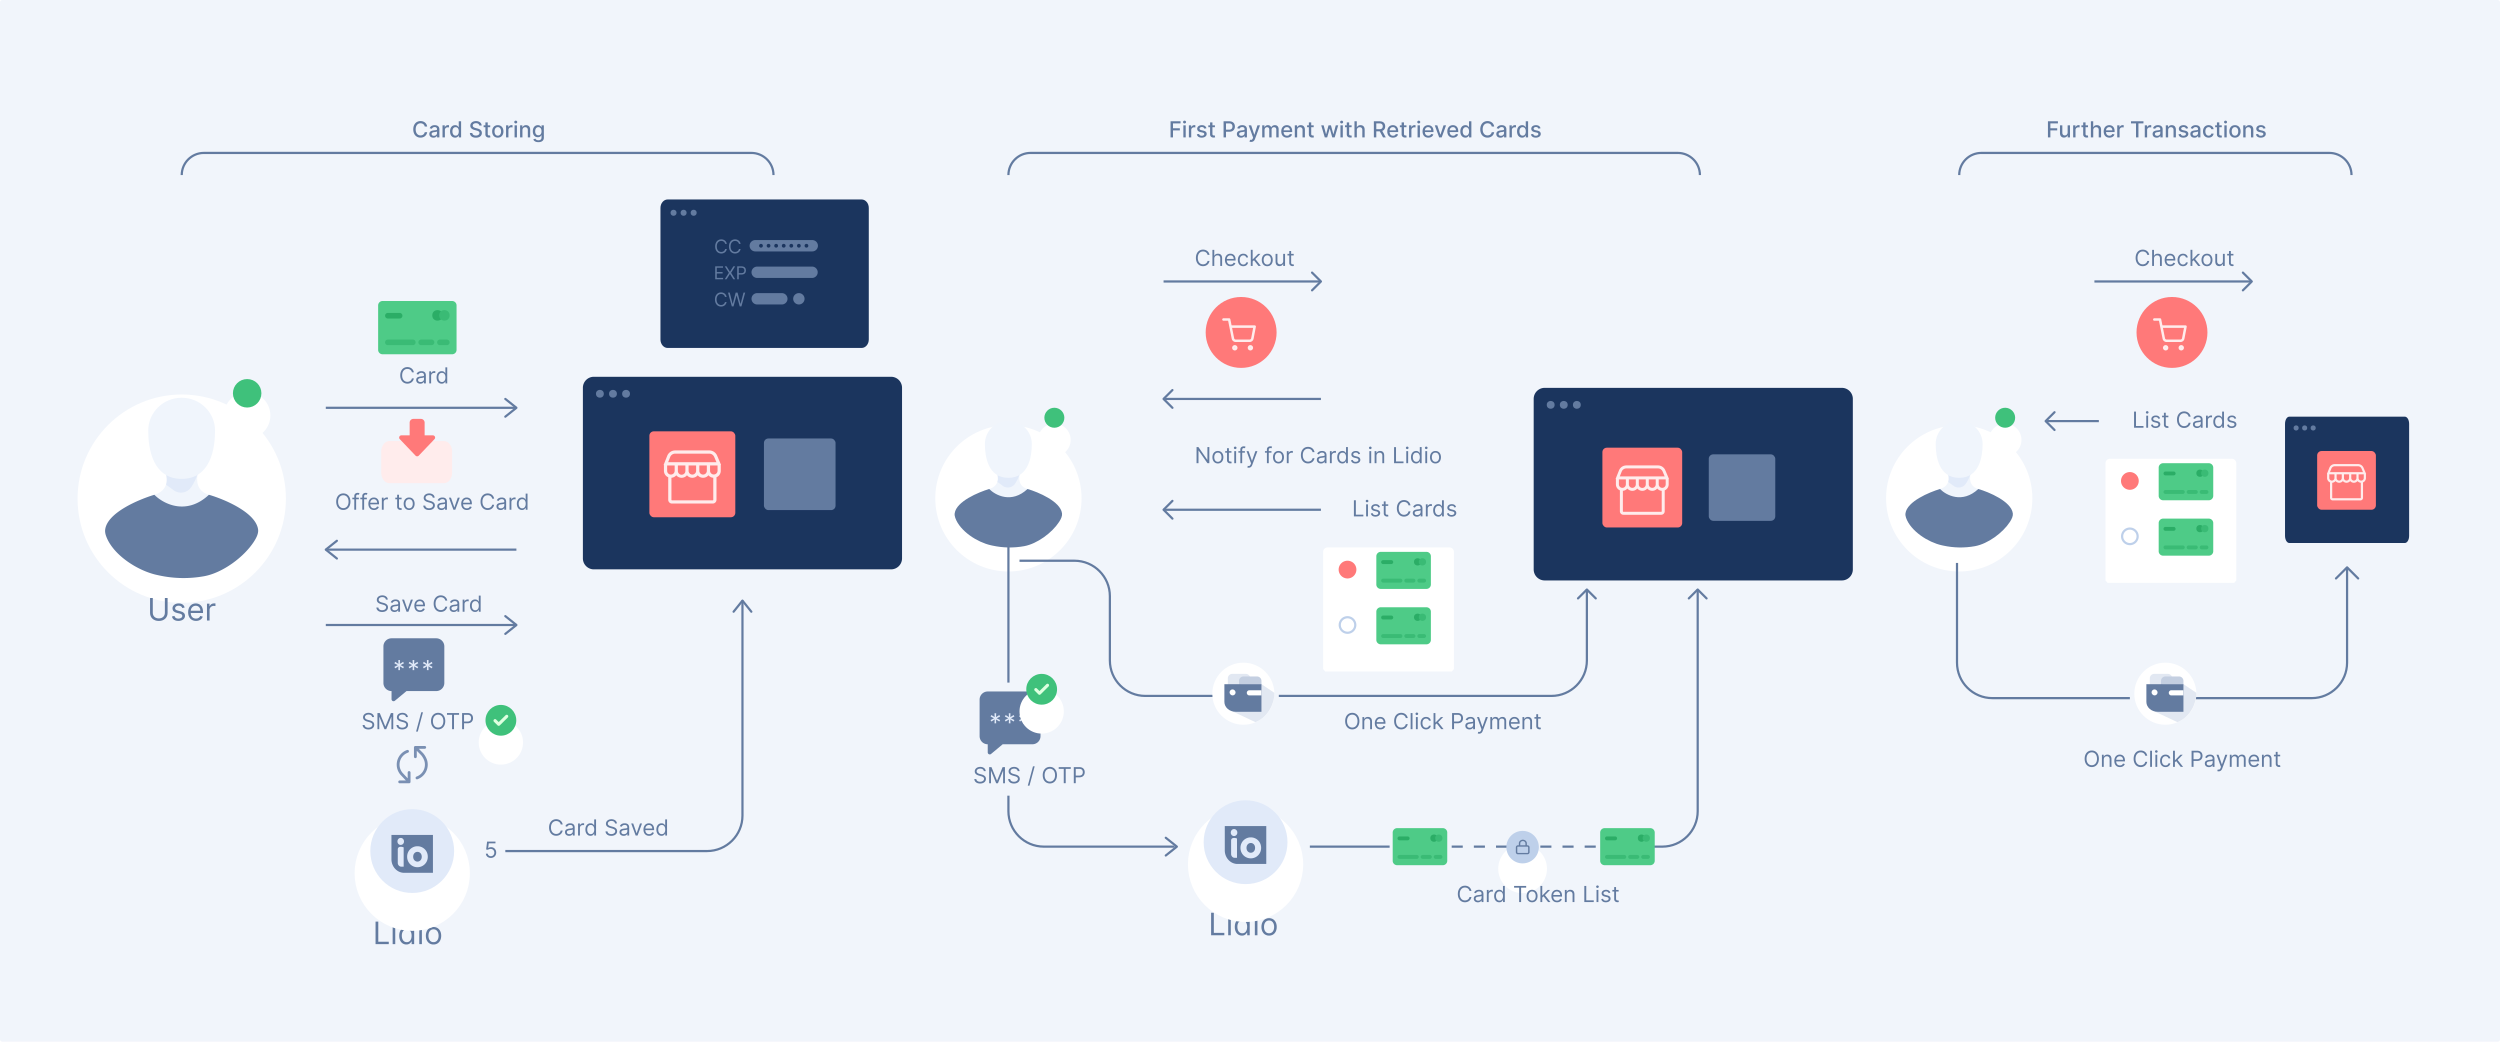 <svg width="1128" height="470" fill="none" xmlns="http://www.w3.org/2000/svg"><rect width="1128" height="470" rx="1" fill="#F1F5FB"/><path d="M388.759 90h-87.518c-1.79 0-3.241 1.714-3.241 3.829v59.342c0 2.115 1.451 3.829 3.241 3.829h87.518c1.79 0 3.241-1.714 3.241-3.829V93.829c0-2.115-1.451-3.829-3.241-3.829z" fill="#1B355E"/><circle cx="303.903" cy="96.004" r="1.362" fill="#637BA0"/><circle cx="308.443" cy="96.004" r="1.362" fill="#637BA0"/><circle cx="312.983" cy="96.004" r="1.362" fill="#637BA0"/><path d="M338.228 110.883a2.564 2.564 0 012.564-2.565h25.643a2.565 2.565 0 110 5.129h-25.643a2.564 2.564 0 01-2.564-2.564zM339.082 122.85a2.564 2.564 0 012.564-2.565h24.789a2.565 2.565 0 010 5.129h-24.789a2.564 2.564 0 01-2.564-2.564zM339.082 134.816a2.564 2.564 0 012.564-2.564h11.113a2.564 2.564 0 010 5.129h-11.113a2.564 2.564 0 01-2.564-2.565zM357.888 134.816a2.564 2.564 0 115.128 0 2.564 2.564 0 01-5.128 0zM327.841 133.962c-.231-1.275-1.251-2.028-2.501-2.028-1.591 0-2.744 1.226-2.744 3.193s1.153 3.194 2.744 3.194c1.25 0 2.27-.753 2.501-2.028h-.753c-.182.862-.923 1.323-1.748 1.323-1.129 0-2.016-.874-2.016-2.489 0-1.614.887-2.489 2.016-2.489.825 0 1.566.462 1.748 1.324h.753zM330.187 138.236h.777l1.372-4.954h.048l1.372 4.954h.777l1.7-6.217h-.765l-1.299 5.063h-.061l-1.323-5.063h-.85l-1.323 5.063h-.061l-1.299-5.063h-.765l1.7 6.217zM327.934 110.028c-.231-1.275-1.251-2.028-2.501-2.028-1.591 0-2.745 1.226-2.745 3.193s1.154 3.194 2.745 3.194c1.25 0 2.27-.753 2.501-2.028h-.753c-.182.862-.923 1.323-1.748 1.323-1.13 0-2.016-.874-2.016-2.489 0-1.615.886-2.489 2.016-2.489.825 0 1.566.462 1.748 1.324h.753zM334.153 110.028c-.231-1.275-1.251-2.028-2.502-2.028-1.59 0-2.744 1.226-2.744 3.193s1.154 3.194 2.744 3.194c1.251 0 2.271-.753 2.502-2.028h-.753c-.182.862-.923 1.323-1.749 1.323-1.129 0-2.015-.874-2.015-2.489 0-1.615.886-2.489 2.015-2.489.826 0 1.567.462 1.749 1.324h.753z" fill="#637BA0"/><circle cx="343.356" cy="110.883" r=".855" fill="#1B355E"/><circle cx="357.033" cy="110.883" r=".855" fill="#1B355E"/><circle cx="346.776" cy="110.883" r=".855" fill="#1B355E"/><circle cx="360.451" cy="110.883" r=".855" fill="#1B355E"/><circle cx="350.195" cy="110.883" r=".855" fill="#1B355E"/><circle cx="363.871" cy="110.883" r=".855" fill="#1B355E"/><circle cx="353.614" cy="110.883" r=".855" fill="#1B355E"/><path d="M322.708 126h3.557v-.625h-2.852v-1.977h2.625v-.625h-2.625v-1.966h2.806v-.625h-3.511V126zM327.83 120.182h-.829l1.875 2.909-1.875 2.909h.829l1.5-2.375h.046l1.5 2.375h.829l-1.829-2.909 1.829-2.909h-.829l-1.5 2.42h-.046l-1.5-2.42zM332.622 126h.705v-2.125h1.272c1.355 0 1.966-.824 1.966-1.852 0-1.029-.611-1.841-1.977-1.841h-1.966V126zm.705-2.75v-2.443h1.238c.946 0 1.307.517 1.307 1.216 0 .698-.361 1.227-1.295 1.227h-1.25z" fill="#637BA0"/><g filter="url(#filter0_d)"><circle r="47" transform="matrix(-1 0 0 1 82 215)" fill="#fff"/></g><path d="M83.057 253.644c6.824.405 13.783-.754 19.354-4.716 4.472-3.18 8.837-7.337 8.306-11.194-1.056-7.671-9.536-12.496-16.456-14.489-7.977-2.297-4.593-11.149-4.593-11.149-1.594 1.13-4.763 2.186-7.71 2.186s-7.404-1.783-7.404-1.783 3.48 8.217-4.899 10.746c-6.9 2.084-15.4 6.818-16.456 14.489-.448 3.252 1.519 6.408 3.933 8.965 4.265 4.517 10.616 6.035 16.817 6.404l9.108.541z" fill="#F0F5FC"/><path d="M116.449 238.879c.23 1.674-.611 3.557-1.874 5.506-4.562 7.042-14.176 14.087-22.431 15.593a51.823 51.823 0 01-20.304-.34l-1.02-.222c-8.814-1.916-19.962-9.109-22.97-17.612-.353-.996-.514-1.975-.383-2.925 1.056-7.67 15.287-13.551 22.188-15.634 3.93 4 14.353 9.599 24.606 0 6.92 1.993 21.132 7.964 22.188 15.634z" fill="#637BA0"/><path d="M74.904 213.573s.79 3.512 0 5.109l3.471 2.539c2.587 1.891 6.224 1.204 7.96-1.489 1.12-1.736 2.234-3.853 2.917-6.159 1.792-6.054-15.367-6.336-14.348 0z" fill="#E1EAF9"/><path d="M97.034 194.306c0 8.197-2.067 21.763-15.076 21.763-13.01 0-15.076-13.566-15.076-21.763 0-8.198 6.75-14.843 15.076-14.843s15.076 6.645 15.076 14.843z" fill="#F0F5FC"/><g filter="url(#filter1_d)"><circle r="10.482" transform="matrix(-1 0 0 1 111.518 177.457)" fill="#fff"/></g><circle cx="111.519" cy="177.457" r="6.424" fill="#3FC17B"/><path d="M74.39 269.818v6.642c0 1.492-1.024 2.566-2.724 2.566-1.7 0-2.724-1.074-2.724-2.566v-6.642h-1.233v6.742c0 2.088 1.56 3.619 3.957 3.619 2.396 0 3.957-1.531 3.957-3.619v-6.742H74.39zm8.945 4.256c-.367-1.084-1.193-1.81-2.704-1.81-1.61 0-2.804.915-2.804 2.208 0 1.054.626 1.76 2.028 2.088l1.273.298c.77.179 1.134.547 1.134 1.074 0 .656-.696 1.193-1.79 1.193-.96 0-1.561-.413-1.77-1.233l-1.114.278c.274 1.298 1.343 1.989 2.904 1.989 1.775 0 2.983-.969 2.983-2.287 0-1.064-.666-1.735-2.029-2.068l-1.133-.278c-.905-.224-1.313-.527-1.313-1.114 0-.656.696-1.134 1.63-1.134 1.025 0 1.448.567 1.651 1.094l1.054-.298zm5.108 6.085c1.55 0 2.684-.775 3.042-1.929l-1.133-.318c-.299.795-.99 1.193-1.91 1.193-1.377 0-2.326-.89-2.38-2.525h5.543v-.498c0-2.843-1.69-3.818-3.282-3.818-2.068 0-3.44 1.631-3.44 3.977 0 2.347 1.352 3.918 3.56 3.918zm-2.382-4.594c.08-1.188.92-2.247 2.262-2.247 1.273 0 2.088.955 2.088 2.247h-4.35zM93.39 280h1.174v-4.832c0-1.034.815-1.79 1.929-1.79.313 0 .636.06.715.079v-1.193c-.134-.01-.442-.02-.616-.02-.915 0-1.71.517-1.989 1.273h-.08v-1.153H93.39V280z" fill="#637BA0"/><g filter="url(#filter2_d)"><circle r="33" transform="matrix(-1 0 0 1 455 214.848)" fill="#fff"/></g><path d="M452.641 241.796c6.825.406 14.014-.512 19.129-5.048 2.094-1.858 3.666-3.955 3.393-5.938-.742-5.386-6.696-8.774-11.555-10.173-5.601-1.613-3.224-7.828-3.224-7.828-1.119.793-3.345 1.535-5.414 1.535-2.069 0-5.199-1.252-5.199-1.252s2.444 5.769-3.439 7.545c-4.846 1.463-10.813 4.787-11.555 10.173-.194 1.412.26 2.799 1.037 4.077 3.225 5.309 10.14 6.512 16.342 6.881l.485.028z" fill="#F0F5FC"/><path d="M479.187 231.615c.162 1.175-.428 2.497-1.315 3.866-3.203 4.944-9.954 9.89-15.75 10.948-4.721.861-9.566.78-14.256-.239l-.716-.156c-6.188-1.345-14.016-6.396-16.128-12.366-.247-.699-.36-1.387-.269-2.053.742-5.386 10.734-9.515 15.579-10.978 2.759 2.809 10.078 6.74 17.276 0 4.859 1.4 14.838 5.592 15.579 10.978z" fill="#637BA0"/><path d="M450.017 213.846s.555 2.466 0 3.587l2.437 1.783a3.905 3.905 0 005.589-1.046c.786-1.219 1.569-2.705 2.048-4.324 1.258-4.251-10.789-4.448-10.074 0z" fill="#E1EAF9"/><path d="M465.555 200.318c0 5.756-1.451 15.281-10.585 15.281s-10.585-9.525-10.585-15.281 4.739-10.422 10.585-10.422c5.846 0 10.585 4.666 10.585 10.422z" fill="#F0F5FC"/><g filter="url(#filter3_d)"><circle r="7.359" transform="matrix(-1 0 0 1 475.726 188.488)" fill="#fff"/></g><circle cx="475.725" cy="188.488" r="4.511" fill="#3FC17B"/><g filter="url(#filter4_d)"><circle r="33" transform="matrix(-1 0 0 1 884 214.848)" fill="#fff"/></g><path d="M881.641 241.796c6.825.406 14.014-.512 19.129-5.048 2.094-1.858 3.666-3.955 3.393-5.938-.742-5.386-6.696-8.774-11.555-10.173-5.601-1.613-3.224-7.828-3.224-7.828-1.119.793-3.345 1.535-5.414 1.535-2.069 0-5.199-1.252-5.199-1.252s2.444 5.769-3.439 7.545c-4.846 1.463-10.813 4.787-11.555 10.173-.194 1.412.26 2.799 1.037 4.077 3.225 5.309 10.14 6.512 16.342 6.881l.485.028z" fill="#F0F5FC"/><path d="M908.187 231.615c.162 1.175-.428 2.497-1.315 3.866-3.203 4.944-9.954 9.89-15.75 10.948-4.721.861-9.566.78-14.256-.239l-.716-.156c-6.188-1.345-14.016-6.396-16.128-12.366-.247-.699-.36-1.387-.269-2.053.742-5.386 10.734-9.515 15.579-10.978 2.759 2.809 10.078 6.74 17.276 0 4.859 1.4 14.838 5.592 15.579 10.978z" fill="#637BA0"/><path d="M879.017 213.846s.555 2.466 0 3.587l2.437 1.783a3.905 3.905 0 005.589-1.046c.786-1.219 1.569-2.705 2.048-4.324 1.258-4.251-10.789-4.448-10.074 0z" fill="#E1EAF9"/><path d="M894.555 200.318c0 5.756-1.451 15.281-10.585 15.281s-10.585-9.525-10.585-15.281 4.739-10.422 10.585-10.422c5.846 0 10.585 4.666 10.585 10.422z" fill="#F0F5FC"/><g filter="url(#filter5_d)"><circle r="7.359" transform="matrix(-1 0 0 1 904.726 188.488)" fill="#fff"/></g><circle cx="904.725" cy="188.488" r="4.511" fill="#3FC17B"/><path d="M402.034 170H267.966a4.966 4.966 0 00-4.966 4.966v76.965a4.966 4.966 0 004.966 4.966h134.068a4.966 4.966 0 004.966-4.966v-76.965a4.966 4.966 0 00-4.966-4.966z" fill="#1B355E"/><circle cx="270.673" cy="177.672" r="1.77" fill="#637BA0"/><circle cx="276.574" cy="177.672" r="1.77" fill="#637BA0"/><circle cx="282.476" cy="177.672" r="1.77" fill="#637BA0"/><path d="M831.034 175H696.966a4.966 4.966 0 00-4.966 4.966v76.965a4.966 4.966 0 004.966 4.966h134.068a4.966 4.966 0 004.966-4.966v-76.965a4.966 4.966 0 00-4.966-4.966z" fill="#1B355E"/><circle cx="699.673" cy="182.672" r="1.77" fill="#637BA0"/><circle cx="705.574" cy="182.672" r="1.77" fill="#637BA0"/><circle cx="711.476" cy="182.672" r="1.77" fill="#637BA0"/><path d="M1085.07 188h-52.14c-1.07 0-1.93 1.458-1.93 3.257v50.486c0 1.799.86 3.257 1.93 3.257h52.14c1.07 0 1.93-1.458 1.93-3.257v-50.486c0-1.799-.86-3.257-1.93-3.257z" fill="#1B355E"/><circle cx="1036.01" cy="193.094" r="1.156" fill="#637BA0"/><circle cx="1039.86" cy="193.094" r="1.156" fill="#637BA0"/><circle cx="1043.71" cy="193.094" r="1.156" fill="#637BA0"/><path d="M169.449 426h5.966v-1.094h-4.733v-9.088h-1.233V426zm7.716 0h1.173v-7.636h-1.173V426zm.596-8.909c.458 0 .836-.358.836-.796 0-.437-.378-.795-.836-.795-.457 0-.835.358-.835.795 0 .438.378.796.835.796zm5.609 9.068c1.472 0 1.969-.915 2.228-1.332h.139V426h1.133v-10.182h-1.173v3.759h-.099c-.259-.398-.716-1.313-2.208-1.313-1.929 0-3.261 1.531-3.261 3.938 0 2.426 1.332 3.957 3.241 3.957zm.16-1.054c-1.472 0-2.228-1.293-2.228-2.923 0-1.611.736-2.864 2.228-2.864 1.431 0 2.187 1.154 2.187 2.864 0 1.73-.776 2.923-2.187 2.923zm5.652.895h1.174v-7.636h-1.174V426zm.597-8.909c.457 0 .835-.358.835-.796 0-.437-.378-.795-.835-.795-.458 0-.835.358-.835.795 0 .438.377.796.835.796zm5.828 9.068c2.068 0 3.46-1.571 3.46-3.937 0-2.387-1.392-3.958-3.46-3.958s-3.46 1.571-3.46 3.958c0 2.366 1.392 3.937 3.46 3.937zm0-1.054c-1.571 0-2.287-1.352-2.287-2.883 0-1.532.716-2.904 2.287-2.904s2.287 1.372 2.287 2.904c0 1.531-.716 2.883-2.287 2.883zM192.742 57.092c-.249-1.555-1.467-2.464-3.004-2.464-1.883 0-3.271 1.41-3.271 3.736 0 2.326 1.381 3.735 3.271 3.735 1.598 0 2.766-1.001 3.004-2.44l-1.108-.003c-.188.93-.97 1.442-1.889 1.442-1.247 0-2.188-.955-2.188-2.734 0-1.765.938-2.735 2.191-2.735.927 0 1.705.522 1.886 1.463h1.108zm2.815 5.029c.902 0 1.41-.458 1.612-.867h.043V62h1.037v-3.622c0-1.587-1.25-1.904-2.117-1.904-.987 0-1.896.398-2.251 1.393l.998.227c.156-.387.554-.76 1.267-.76.686 0 1.037.358 1.037.976v.025c0 .387-.397.38-1.377.494-1.034.12-2.092.39-2.092 1.63 0 1.072.806 1.662 1.843 1.662zm.231-.852c-.6 0-1.034-.27-1.034-.796 0-.568.505-.77 1.119-.852.345-.046 1.161-.139 1.314-.291v.703c0 .646-.515 1.236-1.399 1.236zm3.875.731h1.062v-3.331c0-.714.55-1.229 1.303-1.229.22 0 .469.04.554.064V56.49a4.321 4.321 0 00-.451-.025c-.639 0-1.186.362-1.385.948h-.057v-.867h-1.026V62zm5.684.106c.995 0 1.385-.607 1.577-.955h.089V62h1.037v-7.273h-1.062v2.703h-.064c-.192-.338-.554-.956-1.569-.956-1.318 0-2.287 1.04-2.287 2.81 0 1.764.955 2.822 2.279 2.822zm.235-.905c-.948 0-1.442-.834-1.442-1.928 0-1.083.483-1.897 1.442-1.897.927 0 1.424.757 1.424 1.897 0 1.147-.508 1.928-1.424 1.928zm10.682-4.563h1.058c-.032-1.165-1.062-2.01-2.539-2.01-1.46 0-2.578.834-2.578 2.088 0 1.012.724 1.605 1.892 1.921l.86.234c.778.206 1.378.462 1.378 1.108 0 .71-.679 1.18-1.613 1.18-.845 0-1.548-.377-1.612-1.169h-1.101c.071 1.317 1.091 2.13 2.721 2.13 1.708 0 2.691-.898 2.691-2.13 0-1.31-1.168-1.818-2.091-2.045l-.711-.185c-.568-.146-1.324-.412-1.321-1.108 0-.618.565-1.076 1.46-1.076.835 0 1.428.39 1.506 1.062zm4.93-.093h-1.119V55.24h-1.062v1.306h-.799v.853h.799v3.22c-.003.991.753 1.47 1.591 1.453.337-.003.565-.067.689-.114l-.192-.877c-.071.014-.202.046-.373.046-.344 0-.653-.113-.653-.728v-3h1.119v-.853zm3.413 5.565c1.538 0 2.543-1.126 2.543-2.812 0-1.698-1.005-2.824-2.543-2.824-1.538 0-2.543 1.126-2.543 2.824 0 1.686 1.005 2.812 2.543 2.812zm.004-.891c-1.005 0-1.474-.877-1.474-1.925 0-1.044.469-1.932 1.474-1.932.997 0 1.466.888 1.466 1.932 0 1.048-.469 1.925-1.466 1.925zm3.724.781h1.062v-3.331c0-.714.55-1.229 1.303-1.229.22 0 .469.04.554.064V56.49a4.321 4.321 0 00-.451-.025c-.639 0-1.186.362-1.385.948h-.057v-.867h-1.026V62zm3.838 0h1.062v-5.455h-1.062V62zm.536-6.296c.366 0 .671-.284.671-.632 0-.348-.305-.636-.671-.636-.369 0-.671.288-.671.636 0 .348.302.632.671.632zm3.016 3.057c0-.87.532-1.367 1.271-1.367.721 0 1.158.473 1.158 1.264V62h1.062v-3.47c0-1.349-.743-2.056-1.858-2.056-.82 0-1.356.38-1.608.96h-.068v-.889h-1.019V62h1.062v-3.239zm7.201 5.387c1.389 0 2.461-.635 2.461-2.027v-5.576h-1.04v.885h-.078c-.188-.338-.565-.956-1.58-.956-1.318 0-2.287 1.04-2.287 2.777 0 1.74.99 2.667 2.279 2.667 1.002 0 1.389-.564 1.581-.912h.067v1.072c0 .842-.586 1.215-1.392 1.215-.884 0-1.229-.444-1.417-.746l-.912.376c.287.657 1.015 1.225 2.318 1.225zm-.01-3.11c-.948 0-1.442-.728-1.442-1.8 0-1.048.483-1.862 1.442-1.862.927 0 1.424.757 1.424 1.861 0 1.126-.508 1.8-1.424 1.8zM528.158 62h1.098v-3.171h3.089v-.941h-3.089v-2.216h3.412v-.945h-4.51V62zm5.775 0h1.061v-5.455h-1.061V62zm.536-6.296c.366 0 .671-.284.671-.632 0-.348-.305-.636-.671-.636-.37 0-.671.288-.671.636 0 .348.301.632.671.632zM536.423 62h1.062v-3.331c0-.714.55-1.229 1.303-1.229.22 0 .469.04.554.064V56.49a4.321 4.321 0 00-.451-.025c-.639 0-1.186.362-1.385.948h-.057v-.867h-1.026V62zm7.925-4.123c-.22-.849-.884-1.403-2.063-1.403-1.232 0-2.106.65-2.106 1.616 0 .774.469 1.29 1.491 1.516l.924.203c.525.117.77.352.77.692 0 .423-.451.753-1.147.753-.635 0-1.044-.273-1.172-.81l-1.026.157c.178.966.98 1.51 2.205 1.51 1.318 0 2.231-.7 2.231-1.688 0-.77-.491-1.246-1.492-1.477l-.866-.199c-.601-.142-.86-.344-.856-.714-.004-.419.451-.717 1.054-.717.661 0 .966.366 1.091.732l.962-.17zm3.82-1.332h-1.118V55.24h-1.062v1.306h-.799v.853h.799v3.22c-.004.991.753 1.47 1.591 1.453.337-.003.564-.067.689-.114l-.192-.877c-.071.014-.203.046-.373.046-.345 0-.653-.113-.653-.728v-3h1.118v-.853zM552.074 62h1.098v-2.557h1.491c1.687 0 2.521-1.019 2.521-2.361 0-1.34-.827-2.355-2.517-2.355h-2.593V62zm1.098-3.487v-2.845h1.378c1.086 0 1.53.59 1.53 1.414s-.444 1.43-1.516 1.43h-1.392zm6.752 3.608c.902 0 1.41-.458 1.612-.867h.043V62h1.037v-3.622c0-1.587-1.25-1.904-2.117-1.904-.987 0-1.896.398-2.251 1.393l.998.227c.156-.387.554-.76 1.268-.76.685 0 1.037.358 1.037.976v.025c0 .387-.398.38-1.378.494-1.034.12-2.092.39-2.092 1.63 0 1.072.806 1.662 1.843 1.662zm.231-.852c-.6 0-1.033-.27-1.033-.796 0-.568.504-.77 1.118-.852.345-.046 1.161-.139 1.314-.291v.703c0 .646-.515 1.236-1.399 1.236zm4.351 2.762c.877 0 1.435-.458 1.747-1.303l2.255-6.172-1.147-.01-1.381 4.232h-.057l-1.381-4.233h-1.137l1.996 5.526-.131.362c-.27.707-.65.77-1.233.611l-.255.87c.127.06.404.117.724.117zM569.509 62h1.061v-3.363c0-.735.515-1.246 1.119-1.246.59 0 .998.39.998.983V62h1.058v-3.477c0-.657.401-1.132 1.094-1.132.561 0 1.023.312 1.023 1.05V62h1.061v-3.658c0-1.246-.696-1.868-1.683-1.868-.785 0-1.374.377-1.637.96h-.057c-.238-.597-.738-.96-1.466-.96-.721 0-1.257.36-1.485.96h-.067v-.889h-1.019V62zm11.188.11c1.19 0 2.032-.586 2.273-1.474l-1.005-.18c-.192.514-.653.777-1.257.777-.909 0-1.52-.59-1.548-1.64h3.878v-.377c0-1.971-1.179-2.742-2.415-2.742-1.52 0-2.521 1.158-2.521 2.834 0 1.694.987 2.802 2.595 2.802zm-1.534-3.313c.043-.774.604-1.445 1.467-1.445.824 0 1.364.61 1.367 1.445h-2.834zm6.115-.036c0-.87.532-1.367 1.271-1.367.721 0 1.157.473 1.157 1.264V62h1.062v-3.47c0-1.349-.742-2.056-1.857-2.056-.82 0-1.356.38-1.609.96h-.067v-.889h-1.019V62h1.062v-3.239zm7.46-2.216h-1.118V55.24h-1.062v1.306h-.799v.853h.799v3.22c-.003.991.753 1.47 1.591 1.453.337-.003.565-.067.689-.114l-.192-.877c-.071.014-.202.046-.373.046-.344 0-.653-.113-.653-.728v-3h1.118v-.853zM597.742 62h1.08l1.108-3.938h.081L601.119 62h1.083l1.602-5.455h-1.098l-1.061 3.988h-.054l-1.065-3.988h-1.097l-1.073 4.006h-.053l-1.069-4.006h-1.097L597.742 62zm7.069 0h1.062v-5.455h-1.062V62zm.537-6.296c.365 0 .671-.284.671-.632 0-.348-.306-.636-.671-.636-.37 0-.672.288-.672.636 0 .348.302.632.672.632zm4.5.841h-1.119V55.24h-1.062v1.306h-.799v.853h.799v3.22c-.003.991.753 1.47 1.591 1.453.338-.003.565-.067.689-.114l-.191-.877c-.072.014-.203.046-.373.046-.345 0-.654-.113-.654-.728v-3h1.119v-.853zm2.353 2.216c0-.87.551-1.367 1.307-1.367.732 0 1.168.465 1.168 1.264V62h1.062v-3.47c0-1.36-.745-2.056-1.868-2.056-.848 0-1.36.37-1.615.96h-.068v-2.707h-1.047V62h1.061v-3.239zM619.887 62h1.097v-2.752h1.563L624.024 62h1.25l-1.612-2.944c.891-.33 1.335-1.072 1.335-2.049 0-1.339-.831-2.28-2.518-2.28h-2.592V62zm1.097-3.697v-2.635h1.378c1.083 0 1.531.515 1.531 1.34 0 .82-.448 1.295-1.517 1.295h-1.392zm7.545 3.807c1.19 0 2.032-.586 2.273-1.474l-1.005-.18c-.192.514-.653.777-1.257.777-.909 0-1.52-.59-1.548-1.64h3.878v-.377c0-1.971-1.179-2.742-2.415-2.742-1.52 0-2.521 1.158-2.521 2.834 0 1.694.987 2.802 2.595 2.802zm-1.534-3.313c.043-.774.604-1.445 1.467-1.445.824 0 1.364.61 1.367 1.445h-2.834zm7.599-2.252h-1.119V55.24h-1.061v1.306h-.799v.853h.799v3.22c-.004.991.752 1.47 1.59 1.453.338-.003.565-.067.689-.114l-.191-.877c-.071.014-.203.046-.373.046-.345 0-.654-.113-.654-.728v-3h1.119v-.853zM635.768 62h1.062v-3.331c0-.714.551-1.229 1.304-1.229.22 0 .468.04.554.064V56.49a4.337 4.337 0 00-.451-.025c-.64 0-1.187.362-1.385.948h-.057v-.867h-1.027V62zm3.838 0h1.062v-5.455h-1.062V62zm.537-6.296c.365 0 .671-.284.671-.632 0-.348-.306-.636-.671-.636-.37 0-.672.288-.672.636 0 .348.302.632.672.632zm4.304 6.406c1.19 0 2.032-.586 2.273-1.474l-1.005-.18c-.192.514-.653.777-1.257.777-.909 0-1.52-.59-1.548-1.64h3.878v-.377c0-1.971-1.179-2.742-2.415-2.742-1.52 0-2.521 1.158-2.521 2.834 0 1.694.987 2.802 2.595 2.802zm-1.534-3.313c.043-.774.604-1.445 1.467-1.445.824 0 1.364.61 1.367 1.445h-2.834zm9.553-2.252h-1.14l-1.378 4.198h-.057l-1.381-4.198h-1.14L649.352 62h1.136l1.978-5.455zm3.153 5.565c1.19 0 2.032-.586 2.273-1.474l-1.005-.18c-.192.514-.653.777-1.257.777-.909 0-1.52-.59-1.548-1.64h3.878v-.377c0-1.971-1.179-2.742-2.415-2.742-1.52 0-2.522 1.158-2.522 2.834 0 1.694.988 2.802 2.596 2.802zm-1.534-3.313c.043-.774.604-1.445 1.467-1.445.824 0 1.363.61 1.367 1.445h-2.834zm7.095 3.31c.994 0 1.384-.608 1.576-.956h.089V62h1.037v-7.273h-1.062v2.703h-.064c-.192-.338-.554-.956-1.569-.956-1.318 0-2.287 1.04-2.287 2.81 0 1.764.955 2.822 2.28 2.822zm.234-.906c-.948 0-1.442-.834-1.442-1.928 0-1.083.483-1.897 1.442-1.897.927 0 1.424.757 1.424 1.897 0 1.147-.508 1.928-1.424 1.928zm12.756-4.109c-.249-1.555-1.467-2.464-3.005-2.464-1.882 0-3.27 1.41-3.27 3.736 0 2.326 1.381 3.735 3.27 3.735 1.598 0 2.767-1.001 3.005-2.44l-1.108-.003c-.189.93-.97 1.442-1.89 1.442-1.246 0-2.187-.955-2.187-2.734 0-1.765.937-2.735 2.191-2.735.927 0 1.705.522 1.886 1.463h1.108zm2.815 5.029c.902 0 1.41-.458 1.612-.867h.043V62h1.036v-3.622c0-1.587-1.25-1.904-2.116-1.904-.987 0-1.896.398-2.251 1.393l.997.227c.157-.387.554-.76 1.268-.76.686 0 1.037.358 1.037.976v.025c0 .387-.398.38-1.378.494-1.033.12-2.091.39-2.091 1.63 0 1.072.806 1.662 1.843 1.662zm.231-.852c-.601 0-1.034-.27-1.034-.796 0-.568.504-.77 1.119-.852.344-.046 1.161-.139 1.314-.291v.703c0 .646-.515 1.236-1.399 1.236zm3.875.731h1.062v-3.331c0-.714.55-1.229 1.303-1.229.22 0 .469.04.554.064V56.49a4.321 4.321 0 00-.451-.025c-.639 0-1.186.362-1.385.948h-.057v-.867h-1.026V62zm5.684.106c.995 0 1.385-.607 1.577-.955h.089V62h1.037v-7.273h-1.062v2.703h-.064c-.192-.338-.554-.956-1.57-.956-1.317 0-2.287 1.04-2.287 2.81 0 1.764.956 2.822 2.28 2.822zm.235-.905c-.949 0-1.442-.834-1.442-1.928 0-1.083.483-1.897 1.442-1.897.926 0 1.424.757 1.424 1.897 0 1.147-.508 1.928-1.424 1.928zm8.07-3.324c-.22-.849-.884-1.403-2.063-1.403-1.232 0-2.106.65-2.106 1.616 0 .774.469 1.29 1.492 1.516l.923.203c.526.117.771.352.771.692 0 .423-.451.753-1.147.753-.636 0-1.044-.273-1.172-.81l-1.026.157c.177.966.98 1.51 2.205 1.51 1.317 0 2.23-.7 2.23-1.688 0-.77-.49-1.246-1.492-1.477l-.866-.199c-.6-.142-.859-.344-.856-.714-.003-.419.451-.717 1.055-.717.66 0 .966.366 1.09.732l.962-.17zM924.028 62h1.098v-3.171h3.089v-.941h-3.089v-2.216h3.412v-.945h-4.51V62zm8.888-2.262c.004.927-.685 1.367-1.282 1.367-.657 0-1.111-.476-1.111-1.218v-3.342h-1.062v3.47c0 1.353.742 2.056 1.79 2.056.82 0 1.377-.433 1.63-1.016h.056V62h1.044v-5.455h-1.065v3.193zM935.408 62h1.062v-3.331c0-.714.55-1.229 1.303-1.229.22 0 .469.04.554.064V56.49a4.306 4.306 0 00-.451-.025c-.639 0-1.186.362-1.385.948h-.057v-.867h-1.026V62zm6.706-5.455h-1.118V55.24h-1.062v1.306h-.799v.853h.799v3.22c-.004.991.753 1.47 1.591 1.453.337-.003.565-.067.689-.114l-.192-.877c-.071.014-.202.046-.373.046-.344 0-.653-.113-.653-.728v-3h1.118v-.853zm2.354 2.216c0-.87.55-1.367 1.307-1.367.731 0 1.168.465 1.168 1.264V62h1.062v-3.47c0-1.36-.746-2.056-1.868-2.056-.849 0-1.36.37-1.616.96h-.067v-2.707h-1.048V62h1.062v-3.239zm7.305 3.35c1.189 0 2.031-.587 2.272-1.475l-1.005-.18c-.191.514-.653.777-1.257.777-.909 0-1.52-.59-1.548-1.64h3.878v-.377c0-1.971-1.179-2.742-2.415-2.742-1.52 0-2.521 1.158-2.521 2.834 0 1.694.987 2.802 2.596 2.802zm-1.534-3.314c.042-.774.603-1.445 1.466-1.445.824 0 1.364.61 1.367 1.445h-2.833zM955.291 62h1.062v-3.331c0-.714.55-1.229 1.303-1.229.22 0 .469.04.554.064V56.49a4.321 4.321 0 00-.451-.025c-.639 0-1.186.362-1.385.948h-.057v-.867h-1.026V62zm6.211-6.328h2.265V62h1.094v-6.328h2.269v-.945h-5.628v.945zM967.723 62h1.061v-3.331c0-.714.551-1.229 1.304-1.229.22 0 .468.04.554.064V56.49a4.321 4.321 0 00-.451-.025c-.64 0-1.186.362-1.385.948h-.057v-.867h-1.026V62zm5.376.12c.902 0 1.41-.457 1.612-.866h.043V62h1.037v-3.622c0-1.587-1.25-1.904-2.117-1.904-.987 0-1.896.398-2.251 1.393l.998.227c.156-.387.554-.76 1.267-.76.686 0 1.037.358 1.037.976v.025c0 .387-.397.38-1.377.494-1.034.12-2.092.39-2.092 1.63 0 1.072.806 1.662 1.843 1.662zm.231-.851c-.6 0-1.034-.27-1.034-.796 0-.568.505-.77 1.119-.852.344-.046 1.161-.139 1.314-.291v.703c0 .646-.515 1.236-1.399 1.236zm4.937-2.508c0-.87.532-1.367 1.271-1.367.721 0 1.158.473 1.158 1.264V62h1.062v-3.47c0-1.349-.743-2.056-1.858-2.056-.82 0-1.356.38-1.608.96h-.068v-.889h-1.019V62h1.062v-3.239zm9.002-.884c-.22-.849-.884-1.403-2.063-1.403-1.233 0-2.106.65-2.106 1.616 0 .774.469 1.29 1.491 1.516l.924.203c.525.117.77.352.77.692 0 .423-.451.753-1.147.753-.635 0-1.044-.273-1.172-.81l-1.026.157c.178.966.98 1.51 2.205 1.51 1.318 0 2.23-.7 2.23-1.688 0-.77-.49-1.246-1.491-1.477l-.867-.199c-.6-.142-.859-.344-.855-.714-.004-.419.451-.717 1.054-.717.661 0 .966.366 1.091.732l.962-.17zm2.861 4.244c.902 0 1.41-.458 1.612-.867h.043V62h1.037v-3.622c0-1.587-1.25-1.904-2.116-1.904-.988 0-1.897.398-2.252 1.393l.998.227c.156-.387.554-.76 1.268-.76.685 0 1.037.358 1.037.976v.025c0 .387-.398.38-1.378.494-1.034.12-2.092.39-2.092 1.63 0 1.072.806 1.662 1.843 1.662zm.231-.852c-.6 0-1.033-.27-1.033-.796 0-.568.504-.77 1.118-.852.345-.046 1.162-.139 1.314-.291v.703c0 .646-.515 1.236-1.399 1.236zm6.173.841c1.289 0 2.123-.774 2.241-1.836h-1.034c-.135.59-.593.938-1.2.938-.899 0-1.477-.75-1.477-1.94 0-1.168.589-1.903 1.477-1.903.675 0 1.087.426 1.2.938h1.034c-.114-1.101-1.012-1.833-2.252-1.833-1.537 0-2.532 1.158-2.532 2.824 0 1.644.959 2.812 2.543 2.812zm5.926-5.565h-1.12V55.24h-1.06v1.306h-.803v.853h.803v3.22c-.01.991.75 1.47 1.59 1.453.33-.003.56-.067.69-.114l-.2-.877c-.07.014-.2.046-.37.046-.34 0-.65-.113-.65-.728v-3h1.12v-.853zm1.17 5.455h1.06v-5.455h-1.06V62zm.54-6.296c.36 0 .67-.284.67-.632 0-.348-.31-.636-.67-.636-.37 0-.67.288-.67.636 0 .348.3.632.67.632zm4.25 6.406c1.54 0 2.54-1.126 2.54-2.812 0-1.698-1-2.824-2.54-2.824s-2.54 1.126-2.54 2.824c0 1.686 1 2.812 2.54 2.812zm0-.891c-1 0-1.47-.877-1.47-1.925 0-1.044.47-1.932 1.47-1.932s1.47.888 1.47 1.932c0 1.048-.47 1.925-1.47 1.925zm4.79-2.458c0-.87.53-1.367 1.27-1.367.72 0 1.16.473 1.16 1.264V62h1.06v-3.47c0-1.349-.74-2.056-1.86-2.056-.82 0-1.35.38-1.61.96h-.06v-.889h-1.02V62h1.06v-3.239zm9-.884c-.22-.849-.88-1.403-2.06-1.403-1.24 0-2.11.65-2.11 1.616 0 .774.47 1.29 1.49 1.516l.93.203c.52.117.77.352.77.692 0 .423-.45.753-1.15.753-.64 0-1.04-.273-1.17-.81l-1.03.157c.18.966.98 1.51 2.21 1.51 1.31 0 2.23-.7 2.23-1.688 0-.77-.49-1.246-1.49-1.477l-.87-.199c-.6-.142-.86-.344-.86-.714 0-.419.45-.717 1.06-.717.66 0 .96.366 1.09.732l.96-.17z" fill="#637BA0"/><path d="M228 384h91c8.837 0 16-7.163 16-16v-97M730 382h20c8.837 0 16-7.163 16-16V266M530 382h-59c-8.837 0-16-7.163-16-16v-7M572 314h-55.226c-8.836 0-16-7.163-16-16v-29c0-8.837-7.163-16-16-16H460M961 315h-62c-8.837 0-16-7.163-16-16v-45M455 308v-66" stroke="#637BA0"/><g filter="url(#filter6_d)"><circle cx="186" cy="384" r="26" fill="#fff"/></g><circle cx="186" cy="384" r="18.909" fill="#E1EAF9"/><path fill-rule="evenodd" clip-rule="evenodd" d="M191.655 389.931a4.6 4.6 0 00.999-1.494 4.801 4.801 0 00.363-1.882c0-.68-.121-1.307-.363-1.882a4.6 4.6 0 00-2.486-2.488 4.575 4.575 0 00-1.808-.361c-.65 0-1.255.12-1.816.361a4.652 4.652 0 00-1.478.994 4.6 4.6 0 00-.999 1.494 4.784 4.784 0 00-.364 1.882c0 .68.121 1.307.364 1.882a4.6 4.6 0 00.999 1.494c.423.423.916.754 1.478.994.561.24 1.166.361 1.816.361a4.648 4.648 0 003.295-1.355zm-10.858-8.705c.418 0 .77-.149 1.057-.448.286-.299.429-.671.429-1.117 0-.445-.143-.821-.429-1.126a1.397 1.397 0 00-1.057-.457c-.418 0-.768.153-1.049.457-.281.305-.421.681-.421 1.126 0 .446.14.818.421 1.117a1.38 1.38 0 001.049.448zm.283 9.814h1.054v-8.706c-.066-.023-.22-.073-.462-.149a2.693 2.693 0 00-.809-.115c-.419 0-.754.094-1.008.282-.253.187-.379.51-.379.967v6.012c0 .944.718 1.709 1.604 1.709zm-4.458-3.355v-10.967h18.719v17.103h-12.958c-3.182 0-5.761-2.747-5.761-6.136zm12.507-3.162c.236.112.443.265.619.458s.311.425.404.695c.094.269.141.563.141.879 0 .317-.047.61-.141.879a1.946 1.946 0 01-1.023 1.152 1.774 1.774 0 01-.768.167 1.75 1.75 0 01-.776-.167 1.96 1.96 0 01-1.016-1.152 2.648 2.648 0 01-.141-.879c0-.316.047-.61.141-.879a1.972 1.972 0 011.016-1.153c.23-.111.489-.167.776-.167.275 0 .531.056.768.167z" fill="#637BA0"/><path d="M546.449 422h5.966v-1.094h-4.733v-9.088h-1.233V422zm7.716 0h1.173v-7.636h-1.173V422zm.596-8.909c.458 0 .836-.358.836-.796 0-.437-.378-.795-.836-.795-.457 0-.835.358-.835.795 0 .438.378.796.835.796zm5.609 9.068c1.472 0 1.969-.915 2.228-1.332h.139V422h1.133v-10.182h-1.173v3.759h-.099c-.259-.398-.716-1.313-2.208-1.313-1.929 0-3.261 1.531-3.261 3.938 0 2.426 1.332 3.957 3.241 3.957zm.16-1.054c-1.472 0-2.228-1.293-2.228-2.923 0-1.611.736-2.864 2.228-2.864 1.431 0 2.187 1.154 2.187 2.864 0 1.73-.776 2.923-2.187 2.923zm5.652.895h1.174v-7.636h-1.174V422zm.597-8.909c.457 0 .835-.358.835-.796 0-.437-.378-.795-.835-.795-.458 0-.835.358-.835.795 0 .438.377.796.835.796zm5.828 9.068c2.068 0 3.46-1.571 3.46-3.937 0-2.387-1.392-3.958-3.46-3.958s-3.46 1.571-3.46 3.958c0 2.366 1.392 3.937 3.46 3.937zm0-1.054c-1.571 0-2.287-1.352-2.287-2.883 0-1.532.716-2.904 2.287-2.904s2.287 1.372 2.287 2.904c0 1.531-.716 2.883-2.287 2.883z" fill="#637BA0"/><g filter="url(#filter7_d)"><circle cx="562" cy="380" r="26" fill="#fff"/></g><circle cx="562" cy="380" r="18.909" fill="#E1EAF9"/><path fill-rule="evenodd" clip-rule="evenodd" d="M567.655 385.931a4.6 4.6 0 00.999-1.494 4.801 4.801 0 00.363-1.882c0-.68-.121-1.307-.363-1.882a4.6 4.6 0 00-2.486-2.488 4.575 4.575 0 00-1.808-.361c-.65 0-1.255.12-1.816.361a4.652 4.652 0 00-1.478.994 4.6 4.6 0 00-.999 1.494 4.784 4.784 0 00-.364 1.882c0 .68.121 1.307.364 1.882a4.6 4.6 0 00.999 1.494c.423.423.916.754 1.478.994.561.24 1.166.361 1.816.361a4.648 4.648 0 003.295-1.355zm-10.858-8.705c.418 0 .77-.149 1.057-.448.286-.299.429-.671.429-1.117 0-.445-.143-.821-.429-1.126a1.397 1.397 0 00-1.057-.457c-.418 0-.768.153-1.049.457-.281.305-.421.681-.421 1.126 0 .446.14.818.421 1.117a1.38 1.38 0 001.049.448zm.283 9.814h1.054v-8.706c-.066-.023-.22-.073-.462-.149a2.693 2.693 0 00-.809-.115c-.419 0-.754.094-1.008.282-.253.187-.379.51-.379.967v6.012c0 .944.718 1.709 1.604 1.709zm-4.458-3.355v-10.967h18.719v17.103h-12.958c-3.182 0-5.761-2.747-5.761-6.136zm12.507-3.162c.236.112.443.265.619.458s.311.425.404.695c.094.269.141.563.141.879 0 .317-.047.61-.141.879a1.946 1.946 0 01-1.023 1.152 1.774 1.774 0 01-.768.167 1.75 1.75 0 01-.776-.167 1.96 1.96 0 01-1.016-1.152 2.648 2.648 0 01-.141-.879c0-.316.047-.61.141-.879a1.972 1.972 0 011.016-1.153c.23-.111.489-.167.776-.167.275 0 .531.056.768.167z" fill="#637BA0"/><path d="M628.386 375.658a2 2 0 012-2H651a2 2 0 012 2v12.719a2 2 0 01-2 2h-20.614a2 2 0 01-2-2v-12.719z" fill="#4ECB87"/><ellipse cx="647.01" cy="378.167" rx="1.634" ry="1.65" fill="#2BAD66"/><ellipse cx="649.187" cy="378.167" rx="1.634" ry="1.65" fill="#3ABB75"/><path d="M630.564 378.278a.88.88 0 01.88-.88h3.686a.88.88 0 010 1.76h-3.686a.88.88 0 01-.88-.88z" fill="#2BAD66"/><path d="M630.564 386.638a.88.88 0 01.88-.88h7.825a.88.88 0 010 1.76h-7.825a.88.88 0 01-.88-.88zM641.02 386.638a.88.88 0 01.879-.88h3.251a.88.88 0 010 1.76h-3.251a.88.88 0 01-.879-.88zM646.901 386.638a.88.88 0 01.88-.88h2.161a.88.88 0 010 1.76h-2.161a.88.88 0 01-.88-.88z" fill="#3ABB75"/><path d="M722 375.658a2 2 0 012-2h20.614a2 2 0 012 2v12.719a2 2 0 01-2 2H724a2 2 0 01-2-2v-12.719z" fill="#4ECB87"/><ellipse cx="740.624" cy="378.167" rx="1.634" ry="1.65" fill="#2BAD66"/><ellipse cx="742.802" cy="378.167" rx="1.634" ry="1.65" fill="#3ABB75"/><path d="M724.179 378.278a.88.88 0 01.88-.88h3.685a.88.88 0 010 1.76h-3.685a.88.88 0 01-.88-.88z" fill="#2BAD66"/><path d="M724.179 386.638a.88.88 0 01.88-.88h7.824a.88.88 0 010 1.76h-7.824a.88.88 0 01-.88-.88zM734.634 386.638a.88.88 0 01.88-.88h3.25a.88.88 0 010 1.76h-3.25a.88.88 0 01-.88-.88zM740.516 386.638a.88.88 0 01.88-.88h2.161a.88.88 0 010 1.76h-2.161a.88.88 0 01-.88-.88z" fill="#3ABB75"/><path d="M170.614 137.813a2 2 0 012-2H204a2 2 0 012 2v20.036a2 2 0 01-2 2h-31.386a2 2 0 01-2-2v-20.036z" fill="#4ECB87"/><ellipse cx="197.389" cy="142.297" rx="2.349" ry="2.372" fill="#2BAD66"/><ellipse cx="200.52" cy="142.297" rx="2.349" ry="2.372" fill="#3ABB75"/><path d="M173.746 142.455c0-.699.566-1.265 1.265-1.265h5.299a1.265 1.265 0 010 2.53h-5.299a1.265 1.265 0 01-1.265-1.265z" fill="#2BAD66"/><path d="M173.746 154.473c0-.699.566-1.265 1.265-1.265h11.249a1.265 1.265 0 010 2.53h-11.249a1.265 1.265 0 01-1.265-1.265zM188.777 154.473c0-.699.567-1.265 1.265-1.265h4.673a1.265 1.265 0 010 2.53h-4.673a1.266 1.266 0 01-1.265-1.265zM197.232 154.473c0-.699.567-1.265 1.265-1.265h3.107a1.265 1.265 0 110 2.53h-3.107a1.266 1.266 0 01-1.265-1.265z" fill="#3ABB75"/><path d="M186.733 168c-.27-1.491-1.463-2.372-2.926-2.372-1.861 0-3.21 1.434-3.21 3.736 0 2.301 1.349 3.735 3.21 3.735 1.463 0 2.656-.88 2.926-2.372h-.881c-.213 1.009-1.079 1.549-2.045 1.549-1.321 0-2.358-1.023-2.358-2.912 0-1.89 1.037-2.912 2.358-2.912.966 0 1.832.539 2.045 1.548h.881zm2.915 5.128c.951 0 1.448-.512 1.619-.867h.042V173h.839v-3.594c0-1.733-1.321-1.932-2.017-1.932-.824 0-1.762.285-2.188 1.279l.795.284c.185-.398.622-.824 1.421-.824.771 0 1.15.408 1.15 1.108v.028c0 .405-.411.37-1.406.498-1.012.131-2.116.355-2.116 1.605 0 1.065.824 1.676 1.861 1.676zm.127-.753c-.667 0-1.15-.298-1.15-.881 0-.639.582-.838 1.236-.923.355-.043 1.306-.142 1.448-.312v.767c0 .681-.539 1.349-1.534 1.349zm3.902.625h.838v-3.452c0-.738.583-1.278 1.378-1.278.224 0 .455.042.511.057v-.853a8.14 8.14 0 00-.44-.014c-.653 0-1.221.37-1.42.909h-.057v-.824h-.81V173zm5.615.114c1.051 0 1.406-.654 1.59-.952h.1V173h.81v-7.273h-.839v2.685h-.071c-.184-.284-.511-.938-1.576-.938-1.378 0-2.33 1.094-2.33 2.813 0 1.733.952 2.827 2.316 2.827zm.113-.753c-1.051 0-1.591-.923-1.591-2.088 0-1.151.526-2.046 1.591-2.046 1.023 0 1.563.824 1.563 2.046 0 1.236-.554 2.088-1.563 2.088zM545.733 115c-.27-1.491-1.463-2.372-2.926-2.372-1.861 0-3.21 1.434-3.21 3.736 0 2.301 1.349 3.735 3.21 3.735 1.463 0 2.656-.88 2.926-2.372h-.881c-.213 1.009-1.079 1.549-2.045 1.549-1.321 0-2.358-1.023-2.358-2.912 0-1.89 1.037-2.912 2.358-2.912.966 0 1.832.539 2.045 1.548h.881zm2.148 1.719c0-.952.607-1.492 1.434-1.492.789 0 1.264.497 1.264 1.364V120h.838v-3.466c0-1.403-.745-2.06-1.86-2.06-.86 0-1.35.359-1.605.924h-.071v-2.671h-.839V120h.839v-3.281zm7.357 3.395c1.108 0 1.917-.554 2.173-1.378l-.81-.227c-.213.568-.706.852-1.363.852-.984 0-1.662-.636-1.701-1.804h3.959v-.355c0-2.032-1.207-2.728-2.344-2.728-1.477 0-2.457 1.165-2.457 2.841 0 1.676.966 2.799 2.543 2.799zm-1.701-3.282c.056-.848.657-1.605 1.615-1.605.909 0 1.492.682 1.492 1.605h-3.107zm7.45 3.282c1.207 0 2.003-.739 2.145-1.705h-.838c-.157.597-.654.952-1.307.952-.994 0-1.634-.824-1.634-2.088 0-1.236.654-2.046 1.634-2.046.738 0 1.179.455 1.307.952h.838c-.142-1.023-1.009-1.705-2.159-1.705-1.478 0-2.458 1.165-2.458 2.827 0 1.634.938 2.813 2.472 2.813zm3.37-.114h.838v-2.042l.586-.543 2.042 2.585h1.065l-2.475-3.125 2.305-2.33h-1.037l-2.387 2.429h-.099v-4.247h-.838V120zm7.431.114c1.477 0 2.471-1.123 2.471-2.813 0-1.704-.994-2.827-2.471-2.827-1.478 0-2.472 1.123-2.472 2.827 0 1.69.994 2.813 2.472 2.813zm0-.753c-1.123 0-1.634-.966-1.634-2.06s.511-2.074 1.634-2.074c1.122 0 1.633.98 1.633 2.074 0 1.094-.511 2.06-1.633 2.06zm7.188-1.591c0 1.023-.781 1.491-1.406 1.491-.696 0-1.193-.511-1.193-1.306v-3.41h-.838v3.466c0 1.392.738 2.06 1.761 2.06.824 0 1.364-.44 1.619-.994h.057V120h.838v-5.455h-.838v3.225zm4.745-3.225h-1.165v-1.306h-.838v1.306h-.823v.711h.823v3.409c0 .951.767 1.406 1.478 1.406.312 0 .511-.057.625-.099l-.171-.753c-.071.014-.184.042-.369.042-.369 0-.725-.113-.725-.823v-3.182h1.165v-.711zM969.733 115c-.27-1.491-1.463-2.372-2.926-2.372-1.861 0-3.21 1.434-3.21 3.736 0 2.301 1.349 3.735 3.21 3.735 1.463 0 2.656-.88 2.926-2.372h-.881c-.213 1.009-1.079 1.549-2.045 1.549-1.321 0-2.358-1.023-2.358-2.912 0-1.89 1.037-2.912 2.358-2.912.966 0 1.832.539 2.045 1.548h.881zm2.148 1.719c0-.952.607-1.492 1.434-1.492.789 0 1.264.497 1.264 1.364V120h.838v-3.466c0-1.403-.745-2.06-1.86-2.06-.86 0-1.35.359-1.605.924h-.071v-2.671h-.839V120h.839v-3.281zm7.357 3.395c1.108 0 1.917-.554 2.173-1.378l-.81-.227c-.213.568-.706.852-1.363.852-.984 0-1.662-.636-1.701-1.804h3.959v-.355c0-2.032-1.207-2.728-2.344-2.728-1.477 0-2.457 1.165-2.457 2.841 0 1.676.966 2.799 2.543 2.799zm-1.701-3.282c.056-.848.657-1.605 1.615-1.605.909 0 1.492.682 1.492 1.605h-3.107zm7.45 3.282c1.207 0 2.003-.739 2.145-1.705h-.838c-.157.597-.654.952-1.307.952-.994 0-1.634-.824-1.634-2.088 0-1.236.654-2.046 1.634-2.046.738 0 1.179.455 1.307.952h.838c-.142-1.023-1.009-1.705-2.159-1.705-1.478 0-2.458 1.165-2.458 2.827 0 1.634.938 2.813 2.472 2.813zm3.37-.114h.838v-2.042l.586-.543 2.042 2.585h1.065l-2.475-3.125 2.305-2.33h-1.037l-2.387 2.429h-.099v-4.247h-.838V120zm7.431.114c1.477 0 2.471-1.123 2.471-2.813 0-1.704-.994-2.827-2.471-2.827-1.478 0-2.472 1.123-2.472 2.827 0 1.69.994 2.813 2.472 2.813zm0-.753c-1.123 0-1.634-.966-1.634-2.06s.511-2.074 1.634-2.074c1.122 0 1.633.98 1.633 2.074 0 1.094-.511 2.06-1.633 2.06zm7.192-1.591c0 1.023-.79 1.491-1.41 1.491-.7 0-1.19-.511-1.19-1.306v-3.41h-.841v3.466c0 1.392.741 2.06 1.761 2.06.82 0 1.36-.44 1.62-.994h.06V120h.83v-5.455h-.83v3.225zm4.74-3.225h-1.16v-1.306h-.84v1.306h-.83v.711h.83v3.409c0 .951.77 1.406 1.48 1.406.31 0 .51-.057.62-.099l-.17-.753c-.07.014-.18.042-.37.042-.37 0-.72-.113-.72-.823v-3.182h1.16v-.711zM196.817 288h-20.153a3.667 3.667 0 00-3.664 3.664v16.489a3.668 3.668 0 003.664 3.664v3.662a.916.916 0 001.502.704l5.242-4.366h13.409a3.668 3.668 0 003.664-3.664v-16.489a3.667 3.667 0 00-3.664-3.664z" fill="#637BA0"/><path d="M179.72 302.366h.758l-.064-1.736 1.468.931.379-.663-1.547-.805 1.547-.805-.379-.663-1.468.931.064-1.736h-.758l.063 1.736-1.468-.931-.378.663 1.546.805-1.546.805.378.663 1.468-.931-.063 1.736zM186.164 302.366h.758l-.063-1.736 1.468.931.379-.663-1.547-.805 1.547-.805-.379-.663-1.468.931.063-1.736h-.758l.064 1.736-1.468-.931-.379.663 1.547.805-1.547.805.379.663 1.468-.931-.064 1.736zM192.609 302.366h.758l-.064-1.736 1.468.931.379-.663-1.547-.805 1.547-.805-.379-.663-1.468.931.064-1.736h-.758l.063 1.736-1.468-.931-.379.663 1.547.805-1.547.805.379.663 1.468-.931-.063 1.736z" fill="#E1EAF9"/><path d="M167.899 323.545h.852c-.039-1.097-1.051-1.917-2.457-1.917-1.392 0-2.486.81-2.486 2.031 0 .98.71 1.563 1.847 1.889l.895.256c.767.213 1.448.483 1.448 1.207 0 .796-.767 1.321-1.775 1.321-.867 0-1.634-.383-1.705-1.207h-.909c.085 1.193 1.051 2.003 2.614 2.003 1.676 0 2.628-.923 2.628-2.102 0-1.364-1.293-1.804-2.046-2.003l-.738-.199c-.54-.142-1.407-.426-1.407-1.208 0-.696.64-1.207 1.605-1.207.881 0 1.549.419 1.634 1.136zm2.4-1.818V329h.824v-5.526h.071l2.272 5.526h.796l2.272-5.526h.071V329h.824v-7.273h-1.051l-2.471 6.037h-.086l-2.471-6.037h-1.051zm12.873 1.818h.853c-.039-1.097-1.051-1.917-2.458-1.917-1.392 0-2.486.81-2.486 2.031 0 .98.711 1.563 1.847 1.889l.895.256c.767.213 1.449.483 1.449 1.207 0 .796-.767 1.321-1.776 1.321-.866 0-1.633-.383-1.704-1.207h-.909c.085 1.193 1.051 2.003 2.613 2.003 1.676 0 2.628-.923 2.628-2.102 0-1.364-1.293-1.804-2.045-2.003l-.739-.199c-.54-.142-1.406-.426-1.406-1.208 0-.696.639-1.207 1.605-1.207.881 0 1.548.419 1.633 1.136zm7.67-2.159h-.767l-2.344 8.708h.767l2.344-8.708zm10.056 3.978c0-2.302-1.35-3.736-3.21-3.736-1.861 0-3.211 1.434-3.211 3.736 0 2.301 1.35 3.735 3.211 3.735 1.86 0 3.21-1.434 3.21-3.735zm-.852 0c0 1.889-1.037 2.912-2.358 2.912-1.321 0-2.358-1.023-2.358-2.912 0-1.89 1.037-2.912 2.358-2.912 1.321 0 2.358 1.022 2.358 2.912zm1.632-2.855h2.287V329h.881v-6.491h2.287v-.782h-5.455v.782zm6.814 6.491h.881v-2.656h1.591c1.693 0 2.457-1.03 2.457-2.316 0-1.285-.764-2.301-2.472-2.301h-2.457V329zm.881-3.438v-3.053h1.548c1.183 0 1.634.646 1.634 1.519 0 .874-.451 1.534-1.62 1.534h-1.562zM221.484 387.099c1.385 0 2.4-1.022 2.4-2.414 0-1.41-.98-2.444-2.315-2.444-.49 0-.966.174-1.264.412h-.043l.256-2.144h3.039v-.782h-3.778l-.44 3.58.824.099c.301-.216.816-.373 1.264-.369.927.007 1.605.71 1.605 1.662 0 .934-.654 1.619-1.548 1.619-.746 0-1.339-.479-1.407-1.136h-.852c.053 1.108 1.009 1.917 2.259 1.917zM465.817 312h-20.153a3.667 3.667 0 00-3.664 3.664v16.489a3.668 3.668 0 003.664 3.664v3.662a.916.916 0 001.502.704l5.242-4.366h13.409a3.668 3.668 0 003.664-3.664v-16.489a3.667 3.667 0 00-3.664-3.664z" fill="#637BA0"/><path d="M448.72 326.366h.758l-.064-1.736 1.468.931.379-.663-1.547-.805 1.547-.805-.379-.663-1.468.931.064-1.736h-.758l.063 1.736-1.468-.931-.378.663 1.546.805-1.546.805.378.663 1.468-.931-.063 1.736zM455.164 326.366h.758l-.063-1.736 1.468.931.379-.663-1.547-.805 1.547-.805-.379-.663-1.468.931.063-1.736h-.758l.064 1.736-1.468-.931-.379.663 1.547.805-1.547.805.379.663 1.468-.931-.064 1.736zM461.609 326.366h.758l-.064-1.736 1.468.931.379-.663-1.547-.805 1.547-.805-.379-.663-1.468.931.064-1.736h-.758l.063 1.736-1.468-.931-.379.663 1.547.805-1.547.805.379.663 1.468-.931-.063 1.736z" fill="#E1EAF9"/><path d="M443.899 347.94h.852c-.039-1.097-1.051-1.918-2.457-1.918-1.392 0-2.486.81-2.486 2.032 0 .98.71 1.562 1.847 1.889l.895.256c.767.213 1.448.482 1.448 1.207 0 .795-.767 1.321-1.775 1.321-.867 0-1.634-.384-1.705-1.207h-.909c.085 1.193 1.051 2.002 2.614 2.002 1.676 0 2.628-.923 2.628-2.102 0-1.364-1.293-1.804-2.046-2.003l-.738-.199c-.54-.142-1.407-.426-1.407-1.207 0-.696.64-1.207 1.605-1.207.881 0 1.549.419 1.634 1.136zm2.4-1.818v7.273h.824v-5.526h.071l2.272 5.526h.796l2.272-5.526h.071v5.526h.824v-7.273h-1.051l-2.471 6.037h-.086l-2.471-6.037h-1.051zm12.873 1.818h.853c-.039-1.097-1.051-1.918-2.458-1.918-1.392 0-2.486.81-2.486 2.032 0 .98.711 1.562 1.847 1.889l.895.256c.767.213 1.449.482 1.449 1.207 0 .795-.767 1.321-1.776 1.321-.866 0-1.633-.384-1.704-1.207h-.909c.085 1.193 1.051 2.002 2.613 2.002 1.676 0 2.628-.923 2.628-2.102 0-1.364-1.293-1.804-2.045-2.003l-.739-.199c-.54-.142-1.406-.426-1.406-1.207 0-.696.639-1.207 1.605-1.207.881 0 1.548.419 1.633 1.136zm7.67-2.159h-.767l-2.344 8.707h.767l2.344-8.707zm10.056 3.977c0-2.301-1.35-3.736-3.21-3.736-1.861 0-3.211 1.435-3.211 3.736s1.35 3.736 3.211 3.736c1.86 0 3.21-1.435 3.21-3.736zm-.852 0c0 1.889-1.037 2.912-2.358 2.912-1.321 0-2.358-1.023-2.358-2.912s1.037-2.912 2.358-2.912c1.321 0 2.358 1.023 2.358 2.912zm1.632-2.855h2.287v6.492h.881v-6.492h2.287v-.781h-5.455v.781zm6.814 6.492h.881v-2.657h1.591c1.693 0 2.457-1.03 2.457-2.315 0-1.286-.764-2.301-2.472-2.301h-2.457v7.273zm.881-3.438v-3.054h1.548c1.183 0 1.634.646 1.634 1.52s-.451 1.534-1.62 1.534h-1.562zM158.116 226.364c0-2.302-1.35-3.736-3.211-3.736-1.86 0-3.21 1.434-3.21 3.736 0 2.301 1.35 3.735 3.21 3.735 1.861 0 3.211-1.434 3.211-3.735zm-.853 0c0 1.889-1.037 2.912-2.358 2.912-1.321 0-2.358-1.023-2.358-2.912 0-1.89 1.037-2.912 2.358-2.912 1.321 0 2.358 1.022 2.358 2.912zm4.649-1.819h-1.222v-.554c0-.539.228-.823.782-.823.241 0 .383.056.468.085l.242-.725c-.128-.056-.384-.142-.796-.142-.781 0-1.534.469-1.534 1.407v.752h-.88v.711h.88V230h.838v-4.744h1.222v-.711zm3.603 0h-1.221v-.554c0-.539.227-.823.781-.823.241 0 .384.056.469.085l.241-.725c-.128-.056-.383-.142-.795-.142-.781 0-1.534.469-1.534 1.407v.752h-.881v.711h.881V230h.838v-4.744h1.221v-.711zm3.237 5.569c1.108 0 1.918-.554 2.174-1.378l-.81-.227c-.213.568-.707.852-1.364.852-.983 0-1.662-.636-1.701-1.804h3.96v-.355c0-2.032-1.208-2.728-2.344-2.728-1.477 0-2.457 1.165-2.457 2.841 0 1.676.966 2.799 2.542 2.799zm-1.701-3.282c.057-.848.657-1.605 1.616-1.605.909 0 1.491.682 1.491 1.605h-3.107zm5.235 3.168h.838v-3.452c0-.738.582-1.278 1.378-1.278.223 0 .454.042.511.057v-.853a8.174 8.174 0 00-.44-.014c-.654 0-1.222.37-1.421.909h-.057v-.824h-.809V230zm8.905-5.455h-1.165v-1.306h-.838v1.306h-.824v.711h.824v3.409c0 .951.767 1.406 1.477 1.406.313 0 .512-.057.625-.099l-.17-.753c-.071.014-.185.042-.369.042-.37 0-.725-.113-.725-.823v-3.182h1.165v-.711zm3.418 5.569c1.477 0 2.472-1.123 2.472-2.813 0-1.704-.995-2.827-2.472-2.827-1.477 0-2.472 1.123-2.472 2.827 0 1.69.995 2.813 2.472 2.813zm0-.753c-1.122 0-1.634-.966-1.634-2.06s.512-2.074 1.634-2.074c1.122 0 1.633.98 1.633 2.074 0 1.094-.511 2.06-1.633 2.06zm10.654-4.816h.853c-.04-1.097-1.052-1.917-2.458-1.917-1.392 0-2.486.81-2.486 2.031 0 .98.711 1.563 1.847 1.889l.895.256c.767.213 1.449.483 1.449 1.207 0 .796-.767 1.321-1.776 1.321-.866 0-1.633-.383-1.704-1.207h-.91c.086 1.193 1.052 2.003 2.614 2.003 1.676 0 2.628-.923 2.628-2.102 0-1.364-1.293-1.804-2.046-2.003l-.738-.199c-.54-.142-1.406-.426-1.406-1.208 0-.696.639-1.207 1.605-1.207.88 0 1.548.419 1.633 1.136zm3.891 5.583c.952 0 1.449-.512 1.62-.867h.042V230h.838v-3.594c0-1.733-1.321-1.932-2.017-1.932-.824 0-1.761.285-2.187 1.279l.795.284c.185-.398.622-.824 1.421-.824.77 0 1.15.408 1.15 1.108v.028c0 .405-.412.37-1.406.498-1.012.131-2.116.355-2.116 1.605 0 1.065.823 1.676 1.86 1.676zm.128-.753c-.667 0-1.15-.298-1.15-.881 0-.639.582-.838 1.235-.923.356-.043 1.307-.142 1.449-.312v.767c0 .681-.539 1.349-1.534 1.349zm8.167-4.83h-.909l-1.506 4.347h-.057l-1.505-4.347h-.909L204.58 230h.852l2.017-5.455zm3.198 5.569c1.108 0 1.917-.554 2.173-1.378l-.81-.227c-.213.568-.706.852-1.363.852-.984 0-1.662-.636-1.701-1.804h3.959v-.355c0-2.032-1.207-2.728-2.343-2.728-1.478 0-2.458 1.165-2.458 2.841 0 1.676.966 2.799 2.543 2.799zm-1.701-3.282c.057-.848.657-1.605 1.616-1.605.909 0 1.491.682 1.491 1.605h-3.107zM222.959 225c-.27-1.491-1.464-2.372-2.927-2.372-1.86 0-3.21 1.434-3.21 3.736 0 2.301 1.35 3.735 3.21 3.735 1.463 0 2.657-.88 2.927-2.372h-.881c-.213 1.009-1.08 1.549-2.046 1.549-1.321 0-2.358-1.023-2.358-2.912 0-1.89 1.037-2.912 2.358-2.912.966 0 1.833.539 2.046 1.548h.881zm2.914 5.128c.952 0 1.449-.512 1.619-.867h.043V230h.838v-3.594c0-1.733-1.321-1.932-2.017-1.932-.824 0-1.761.285-2.187 1.279l.795.284c.185-.398.621-.824 1.42-.824.771 0 1.151.408 1.151 1.108v.028c0 .405-.412.37-1.406.498-1.012.131-2.117.355-2.117 1.605 0 1.065.824 1.676 1.861 1.676zm.128-.753c-.668 0-1.151-.298-1.151-.881 0-.639.583-.838 1.236-.923.355-.043 1.307-.142 1.449-.312v.767c0 .681-.54 1.349-1.534 1.349zm3.902.625h.838v-3.452c0-.738.582-1.278 1.378-1.278.223 0 .454.042.511.057v-.853a8.174 8.174 0 00-.44-.014c-.654 0-1.222.37-1.421.909h-.057v-.824h-.809V230zm5.614.114c1.051 0 1.406-.654 1.591-.952h.099V230h.81v-7.273h-.838v2.685h-.071c-.185-.284-.511-.938-1.577-.938-1.378 0-2.329 1.094-2.329 2.813 0 1.733.951 2.827 2.315 2.827zm.114-.753c-1.051 0-1.591-.923-1.591-2.088 0-1.151.525-2.046 1.591-2.046 1.022 0 1.562.824 1.562 2.046 0 1.236-.554 2.088-1.562 2.088zM174.11 270.545h.852c-.039-1.097-1.051-1.917-2.457-1.917-1.392 0-2.486.81-2.486 2.031 0 .98.71 1.563 1.847 1.889l.894.256c.768.213 1.449.483 1.449 1.207 0 .796-.767 1.321-1.775 1.321-.867 0-1.634-.383-1.705-1.207h-.909c.085 1.193 1.051 2.003 2.614 2.003 1.676 0 2.628-.923 2.628-2.102 0-1.364-1.293-1.804-2.046-2.003l-.738-.199c-.54-.142-1.407-.426-1.407-1.208 0-.696.639-1.207 1.605-1.207.881 0 1.549.419 1.634 1.136zm3.891 5.583c.952 0 1.449-.512 1.619-.867h.043V276h.838v-3.594c0-1.733-1.321-1.932-2.017-1.932-.824 0-1.761.285-2.187 1.279l.795.284c.185-.398.621-.824 1.42-.824.771 0 1.151.408 1.151 1.108v.028c0 .405-.412.37-1.406.498-1.012.131-2.117.355-2.117 1.605 0 1.065.824 1.676 1.861 1.676zm.128-.753c-.668 0-1.151-.298-1.151-.881 0-.639.583-.838 1.236-.923.355-.043 1.307-.142 1.449-.312v.767c0 .681-.54 1.349-1.534 1.349zm8.167-4.83h-.909l-1.506 4.347h-.057l-1.506-4.347h-.909l2.017 5.455h.853l2.017-5.455zm3.197 5.569c1.108 0 1.918-.554 2.174-1.378l-.81-.227c-.213.568-.707.852-1.364.852-.983 0-1.662-.636-1.701-1.804h3.96v-.355c0-2.032-1.207-2.728-2.344-2.728-1.477 0-2.457 1.165-2.457 2.841 0 1.676.966 2.799 2.542 2.799zm-1.701-3.282c.057-.848.657-1.605 1.616-1.605.909 0 1.492.682 1.492 1.605h-3.108zM201.805 271c-.27-1.491-1.463-2.372-2.926-2.372-1.861 0-3.21 1.434-3.21 3.736 0 2.301 1.349 3.735 3.21 3.735 1.463 0 2.656-.88 2.926-2.372h-.88c-.214 1.009-1.08 1.549-2.046 1.549-1.321 0-2.358-1.023-2.358-2.912 0-1.89 1.037-2.912 2.358-2.912.966 0 1.832.539 2.046 1.548h.88zm2.915 5.128c.952 0 1.449-.512 1.619-.867h.043V276h.838v-3.594c0-1.733-1.321-1.932-2.017-1.932-.824 0-1.762.285-2.188 1.279l.796.284c.184-.398.621-.824 1.42-.824.771 0 1.151.408 1.151 1.108v.028c0 .405-.412.37-1.407.498-1.012.131-2.116.355-2.116 1.605 0 1.065.824 1.676 1.861 1.676zm.128-.753c-.668 0-1.151-.298-1.151-.881 0-.639.582-.838 1.236-.923.355-.043 1.307-.142 1.449-.312v.767c0 .681-.54 1.349-1.534 1.349zm3.901.625h.839v-3.452c0-.738.582-1.278 1.377-1.278.224 0 .455.042.512.057v-.853a8.179 8.179 0 00-.441-.014c-.653 0-1.221.37-1.42.909h-.057v-.824h-.81V276zm5.615.114c1.051 0 1.406-.654 1.591-.952h.099V276h.81v-7.273h-.838v2.685h-.071c-.185-.284-.512-.938-1.577-.938-1.378 0-2.33 1.094-2.33 2.813 0 1.733.952 2.827 2.316 2.827zm.113-.753c-1.051 0-1.59-.923-1.59-2.088 0-1.151.525-2.046 1.59-2.046 1.023 0 1.563.824 1.563 2.046 0 1.236-.554 2.088-1.563 2.088zM253.879 372c-.269-1.491-1.463-2.372-2.926-2.372-1.86 0-3.21 1.434-3.21 3.736 0 2.301 1.35 3.735 3.21 3.735 1.463 0 2.657-.88 2.926-2.372h-.88c-.213 1.009-1.08 1.549-2.046 1.549-1.321 0-2.358-1.023-2.358-2.912 0-1.89 1.037-2.912 2.358-2.912.966 0 1.833.539 2.046 1.548h.88zm2.915 5.128c.952 0 1.449-.512 1.619-.867h.043V377h.838v-3.594c0-1.733-1.321-1.932-2.017-1.932-.824 0-1.761.285-2.188 1.279l.796.284c.185-.398.621-.824 1.42-.824.771 0 1.151.408 1.151 1.108v.028c0 .405-.412.37-1.406.498-1.012.131-2.117.355-2.117 1.605 0 1.065.824 1.676 1.861 1.676zm.128-.753c-.668 0-1.151-.298-1.151-.881 0-.639.583-.838 1.236-.923.355-.043 1.307-.142 1.449-.312v.767c0 .681-.54 1.349-1.534 1.349zm3.902.625h.838v-3.452c0-.738.582-1.278 1.378-1.278.223 0 .454.042.511.057v-.853a8.174 8.174 0 00-.44-.014c-.654 0-1.222.37-1.421.909h-.057v-.824h-.809V377zm5.614.114c1.051 0 1.406-.654 1.591-.952h.099V377h.81v-7.273h-.838v2.685h-.071c-.185-.284-.511-.938-1.577-.938-1.378 0-2.329 1.094-2.329 2.813 0 1.733.951 2.827 2.315 2.827zm.114-.753c-1.051 0-1.591-.923-1.591-2.088 0-1.151.525-2.046 1.591-2.046 1.022 0 1.562.824 1.562 2.046 0 1.236-.554 2.088-1.562 2.088zm10.941-4.816h.852c-.039-1.097-1.051-1.917-2.457-1.917-1.392 0-2.486.81-2.486 2.031 0 .98.71 1.563 1.846 1.889l.895.256c.767.213 1.449.483 1.449 1.207 0 .796-.767 1.321-1.775 1.321-.867 0-1.634-.383-1.705-1.207h-.909c.085 1.193 1.051 2.003 2.614 2.003 1.676 0 2.627-.923 2.627-2.102 0-1.364-1.292-1.804-2.045-2.003l-.739-.199c-.539-.142-1.406-.426-1.406-1.208 0-.696.639-1.207 1.605-1.207.881 0 1.548.419 1.634 1.136zm3.891 5.583c.952 0 1.449-.512 1.619-.867h.043V377h.838v-3.594c0-1.733-1.321-1.932-2.017-1.932-.824 0-1.762.285-2.188 1.279l.796.284c.184-.398.621-.824 1.42-.824.771 0 1.151.408 1.151 1.108v.028c0 .405-.412.37-1.406.498-1.013.131-2.117.355-2.117 1.605 0 1.065.824 1.676 1.861 1.676zm.128-.753c-.668 0-1.151-.298-1.151-.881 0-.639.583-.838 1.236-.923.355-.043 1.307-.142 1.449-.312v.767c0 .681-.54 1.349-1.534 1.349zm8.166-4.83h-.909l-1.505 4.347h-.057l-1.506-4.347h-.909l2.017 5.455h.852l2.017-5.455zm3.198 5.569c1.108 0 1.918-.554 2.174-1.378l-.81-.227c-.213.568-.707.852-1.364.852-.983 0-1.662-.636-1.701-1.804h3.96v-.355c0-2.032-1.208-2.728-2.344-2.728-1.477 0-2.457 1.165-2.457 2.841 0 1.676.966 2.799 2.542 2.799zm-1.701-3.282c.057-.848.657-1.605 1.616-1.605.909 0 1.491.682 1.491 1.605h-3.107zm7.294 3.282c1.051 0 1.407-.654 1.591-.952h.1V377h.809v-7.273h-.838v2.685h-.071c-.184-.284-.511-.938-1.577-.938-1.377 0-2.329 1.094-2.329 2.813 0 1.733.952 2.827 2.315 2.827zm.114-.753c-1.051 0-1.591-.923-1.591-2.088 0-1.151.526-2.046 1.591-2.046 1.023 0 1.562.824 1.562 2.046 0 1.236-.554 2.088-1.562 2.088z" fill="#637BA0"/><path d="M147 184h86M525 127h71M945 127h71M596 180h-71M596 230h-71M627 382h-36" stroke="#637BA0"/><path d="M720 382h-66" stroke="#637BA0" stroke-dasharray="5 5"/><path d="M947 190h-24M577 314h123c8.837 0 16-7.163 16-16v-32M973 315h70c8.84 0 16-7.163 16-16v-43M233 248h-86" stroke="#637BA0"/><path d="M228 180l5 4-5 4M592 123l4 4-4 4M1012 123l4 4-4 4M529 184l-4-4 4-4M529 234l-4-4 4-4M927 194l-4-4 4-4M712 270l4-4 4 4M1054 261l5-5 5 5M762 270l4-4 4 4M526 378l5 4-5 4M331 276l4-5 4 5M152 252l-5-4 5-4" stroke="#637BA0" stroke-linecap="round" stroke-linejoin="round"/><path d="M147 282h86" stroke="#637BA0"/><path d="M228 278l5 4-5 4" stroke="#637BA0" stroke-linecap="round" stroke-linejoin="round"/><path d="M200.333 218h-24.666c-2.023 0-3.667-2.13-3.667-4.75v-9.5c0-2.62 1.644-4.75 3.667-4.75h24.666c2.023 0 3.667 2.13 3.667 4.75v9.5c0 2.62-1.644 4.75-3.667 4.75z" fill="#FFECEC"/><path d="M188.216 205.892a1.01 1.01 0 01-.732-.314l-7.095-7.432c-.616-.643-.158-1.714.732-1.714h3.717v-5.743c0-.931.758-1.689 1.689-1.689h3.378c.931 0 1.689.758 1.689 1.689v5.743h3.717c.89 0 1.348 1.071.732 1.714l-7.094 7.432c-.191.2-.456.314-.733.314z" fill="#FF7979"/><g filter="url(#filter8_d)"><circle r="10" transform="matrix(-1 0 0 1 226 325)" fill="#fff"/></g><circle r="6.944" transform="matrix(-1 0 0 1 226 325)" fill="#3FC17B"/><path fill-rule="evenodd" clip-rule="evenodd" d="M229.136 322.717a.723.723 0 01-.016 1.01l-3.618 3.572a.694.694 0 01-.977 0l-1.645-1.624a.723.723 0 01-.015-1.01.693.693 0 01.992-.015l1.156 1.141 3.13-3.089a.694.694 0 01.993.015z" fill="#DEFFE0"/><g filter="url(#filter9_d)"><circle r="10" transform="matrix(-1 0 0 1 470 311)" fill="#fff"/></g><circle r="6.944" transform="matrix(-1 0 0 1 470 311)" fill="#3FC17B"/><path fill-rule="evenodd" clip-rule="evenodd" d="M473.136 308.717a.723.723 0 01-.016 1.01l-3.618 3.572a.694.694 0 01-.977 0l-1.645-1.624a.723.723 0 01-.015-1.01.693.693 0 01.992-.015l1.156 1.141 3.13-3.089a.694.694 0 01.993.015z" fill="#DEFFE0"/><path fill-rule="evenodd" clip-rule="evenodd" d="M192.827 346.549a6.995 6.995 0 00-.103-3.49c-.327-1.132-1.191-2.62-2.03-3.459l-1.743-1.742h2.707a.637.637 0 000-1.273h-4.243a.637.637 0 00-.637.636v4.244a.637.637 0 001.273 0v-2.707l1.743 1.742c.682.682 1.438 1.98 1.708 2.913a5.732 5.732 0 01-3.592 6.991.637.637 0 00.424 1.2 7 7 0 004.493-5.055zm-8.26 6.867a.635.635 0 00.656-.637v-4.243a.637.637 0 00-1.273 0v2.637l-1.983-2.111-.014-.014a5.734 5.734 0 01-.232-7.857 5.734 5.734 0 012.37-1.595.636.636 0 10-.424-1.2 7.009 7.009 0 00-2.898 1.949 7.01 7.01 0 00-1.492 6.597 6.992 6.992 0 001.769 2.999l2.069 2.202h-2.772a.636.636 0 000 1.273h4.224z" fill="#7A90B3"/><path d="M82 79v0c0-5.523 4.477-10 10-10h247c5.523 0 10 4.477 10 10v0M455 79v0c0-5.523 4.477-10 10-10h292c5.523 0 10 4.477 10 10v0M884 79v0c0-5.523 4.477-10 10-10h157c5.52 0 10 4.477 10 10v0" stroke="#637BA0"/><path d="M545.648 201.727h-.867v5.725h-.071l-3.977-5.725h-.852V209h.88v-5.71h.071l3.963 5.71h.853v-7.273zm3.864 7.387c1.478 0 2.472-1.123 2.472-2.813 0-1.704-.994-2.827-2.472-2.827-1.477 0-2.471 1.123-2.471 2.827 0 1.69.994 2.813 2.471 2.813zm0-.753c-1.122 0-1.633-.966-1.633-2.06s.511-2.074 1.633-2.074c1.122 0 1.634.98 1.634 2.074 0 1.094-.512 2.06-1.634 2.06zm6.123-4.816h-1.164v-1.306h-.839v1.306h-.823v.711h.823v3.409c0 .951.768 1.406 1.478 1.406.312 0 .511-.057.625-.099l-.171-.753c-.071.014-.184.042-.369.042-.369 0-.724-.113-.724-.823v-3.182h1.164v-.711zm1.261 5.455h.838v-5.455h-.838V209zm.426-6.364c.327 0 .597-.255.597-.568 0-.312-.27-.568-.597-.568-.327 0-.597.256-.597.568 0 .313.27.568.597.568zm4.376.909h-1.222v-.554c0-.539.228-.823.782-.823.241 0 .383.056.468.085l.242-.725c-.128-.056-.384-.142-.796-.142-.781 0-1.534.469-1.534 1.407v.752h-.88v.711h.88V209h.838v-4.744h1.222v-.711zm1.714 7.486c.757 0 1.293-.401 1.605-1.236l2.323-6.235-.916-.015-1.506 4.347h-.057l-1.506-4.347h-.909l2.017 5.483-.156.427c-.298.816-.682.894-1.292.738l-.214.739c.086.042.327.099.611.099zm10.278-7.486h-1.221v-.554c0-.539.227-.823.781-.823.241 0 .383.056.469.085l.241-.725c-.128-.056-.383-.142-.795-.142-.782 0-1.534.469-1.534 1.407v.752h-.881v.711h.881V209h.838v-4.744h1.221v-.711zm3.166 5.569c1.477 0 2.472-1.123 2.472-2.813 0-1.704-.995-2.827-2.472-2.827-1.477 0-2.472 1.123-2.472 2.827 0 1.69.995 2.813 2.472 2.813zm0-.753c-1.122 0-1.634-.966-1.634-2.06s.512-2.074 1.634-2.074c1.122 0 1.634.98 1.634 2.074 0 1.094-.512 2.06-1.634 2.06zm3.751.639h.838v-3.452c0-.738.582-1.278 1.378-1.278.224 0 .454.042.511.057v-.853a8.174 8.174 0 00-.44-.014c-.654 0-1.222.37-1.421.909h-.056v-.824h-.81V209zm12.499-5c-.27-1.491-1.463-2.372-2.926-2.372-1.861 0-3.21 1.434-3.21 3.736 0 2.301 1.349 3.735 3.21 3.735 1.463 0 2.656-.88 2.926-2.372h-.881c-.213 1.009-1.079 1.549-2.045 1.549-1.321 0-2.358-1.023-2.358-2.912 0-1.89 1.037-2.912 2.358-2.912.966 0 1.832.539 2.045 1.548h.881zm2.915 5.128c.951 0 1.448-.512 1.619-.867h.043V209h.838v-3.594c0-1.733-1.321-1.932-2.017-1.932-.824 0-1.762.285-2.188 1.279l.796.284c.184-.398.621-.824 1.42-.824.771 0 1.151.408 1.151 1.108v.028c0 .405-.412.37-1.407.498-1.012.131-2.116.355-2.116 1.605 0 1.065.824 1.676 1.861 1.676zm.127-.753c-.667 0-1.15-.298-1.15-.881 0-.639.582-.838 1.236-.923.355-.043 1.306-.142 1.449-.312v.767c0 .681-.54 1.349-1.535 1.349zm3.902.625h.838v-3.452c0-.738.583-1.278 1.378-1.278.224 0 .455.042.512.057v-.853a8.213 8.213 0 00-.441-.014c-.653 0-1.221.37-1.42.909h-.057v-.824h-.81V209zm5.615.114c1.051 0 1.406-.654 1.591-.952h.099V209h.81v-7.273h-.838v2.685h-.071c-.185-.284-.512-.938-1.577-.938-1.378 0-2.33 1.094-2.33 2.813 0 1.733.952 2.827 2.316 2.827zm.113-.753c-1.051 0-1.591-.923-1.591-2.088 0-1.151.526-2.046 1.591-2.046 1.023 0 1.563.824 1.563 2.046 0 1.236-.554 2.088-1.563 2.088zm7.902-3.594c-.263-.774-.853-1.293-1.932-1.293-1.151 0-2.003.654-2.003 1.577 0 .753.447 1.257 1.449 1.492l.909.213c.55.128.809.39.809.767 0 .468-.497.852-1.278.852-.685 0-1.115-.295-1.264-.881l-.796.199c.196.927.959 1.421 2.074 1.421 1.268 0 2.131-.693 2.131-1.634 0-.76-.476-1.239-1.449-1.477l-.81-.199c-.646-.16-.937-.376-.937-.795 0-.469.497-.81 1.165-.81.731 0 1.033.405 1.179.781l.753-.213zm4.173 4.233h.838v-5.455h-.838V209zm.426-6.364c.327 0 .597-.255.597-.568 0-.312-.27-.568-.597-.568-.327 0-.596.256-.596.568 0 .313.269.568.596.568zm2.785 3.083c0-.952.59-1.492 1.392-1.492.778 0 1.25.508 1.25 1.364V209h.838v-3.466c0-1.392-.742-2.06-1.846-2.06-.824 0-1.336.37-1.591.924h-.071v-.853h-.81V209h.838v-3.281zm7.938 3.281h4.261v-.781h-3.381v-6.492h-.88V209zm5.511 0h.838v-5.455h-.838V209zm.426-6.364c.327 0 .597-.255.597-.568 0-.312-.27-.568-.597-.568-.326 0-.596.256-.596.568 0 .313.27.568.596.568zm4.007 6.478c1.051 0 1.406-.654 1.591-.952h.099V209h.81v-7.273h-.838v2.685h-.071c-.185-.284-.512-.938-1.577-.938-1.378 0-2.329 1.094-2.329 2.813 0 1.733.951 2.827 2.315 2.827zm.113-.753c-1.051 0-1.59-.923-1.59-2.088 0-1.151.525-2.046 1.59-2.046 1.023 0 1.563.824 1.563 2.046 0 1.236-.554 2.088-1.563 2.088zm4.038.639h.838v-5.455h-.838V209zm.426-6.364c.327 0 .597-.255.597-.568 0-.312-.27-.568-.597-.568-.326 0-.596.256-.596.568 0 .313.27.568.596.568zm4.163 6.478c1.477 0 2.472-1.123 2.472-2.813 0-1.704-.995-2.827-2.472-2.827-1.477 0-2.472 1.123-2.472 2.827 0 1.69.995 2.813 2.472 2.813zm0-.753c-1.122 0-1.633-.966-1.633-2.06s.511-2.074 1.633-2.074c1.122 0 1.634.98 1.634 2.074 0 1.094-.512 2.06-1.634 2.06z" fill="#637BA0"/><circle cx="560" cy="150" r="16" fill="#FF7979"/><path fill-rule="evenodd" clip-rule="evenodd" d="M552.03 143.6a.563.563 0 100 1.127h2.097l.544 2.72a.737.737 0 00.01.05l1.069 5.34v.001a1.843 1.843 0 001.837 1.483h6.207a1.845 1.845 0 001.836-1.484l1.024-5.37a.563.563 0 00-.553-.669H555.69l-.549-2.745a.564.564 0 00-.553-.453h-2.558zm4.825 9.018l-.939-4.693h9.504l-.895 4.693v.002a.717.717 0 01-.716.574h-6.238a.72.72 0 01-.716-.576zm.291 4.261a.076.076 0 00-.076.076c0 .042.034.077.076.077a.077.077 0 00.077-.077.076.076 0 00-.077-.076zm-1.203.076a1.204 1.204 0 112.407.001 1.204 1.204 0 01-2.407-.001zm8.239-.076a.076.076 0 00-.076.076c0 .042.034.077.076.077a.077.077 0 00.076-.077.076.076 0 00-.076-.076zm-1.203.076a1.204 1.204 0 112.407.001 1.204 1.204 0 01-2.407-.001z" fill="#FFECEC"/><circle cx="980" cy="150" r="16" fill="#FF7979"/><path fill-rule="evenodd" clip-rule="evenodd" d="M972.03 143.6a.563.563 0 100 1.127h2.097l.544 2.72a.737.737 0 00.01.05l1.069 5.34v.001a1.843 1.843 0 001.837 1.483h6.207a1.845 1.845 0 001.836-1.484l1.024-5.37a.563.563 0 00-.553-.669H975.69l-.549-2.745a.564.564 0 00-.553-.453h-2.558zm4.825 9.018l-.939-4.693h9.504l-.895 4.693v.002a.717.717 0 01-.716.574h-6.238a.72.72 0 01-.716-.576zm.291 4.261a.076.076 0 00-.076.076c0 .042.034.077.076.077a.077.077 0 00.077-.077.076.076 0 00-.077-.076zm-1.203.076a1.204 1.204 0 112.407.001 1.204 1.204 0 01-2.407-.001zm8.239-.076a.076.076 0 00-.076.076c0 .042.034.077.076.077a.077.077 0 00.076-.077.076.076 0 00-.076-.076zm-1.203.076a1.204 1.204 0 112.407.001 1.204 1.204 0 01-2.407-.001z" fill="#FFECEC"/><g filter="url(#filter10_d)"><circle r="11" transform="matrix(-1 0 0 1 687 382)" fill="#fff"/></g><circle cx="687" cy="382.229" r="7.333" fill="#BED0EA"/><path fill-rule="evenodd" clip-rule="evenodd" d="M686.281 379.804c.216-.197.514-.31.828-.31.314 0 .612.113.829.31a.98.98 0 01.333.726v.858h-2.324v-.858a.98.98 0 01.334-.726zm-.986 1.584v-.858c0-.447.196-.871.538-1.181a1.9 1.9 0 011.276-.481c.476 0 .935.171 1.277.481.342.31.538.734.538 1.181v.858h.277a.94.94 0 01.943.939v2.191a.94.94 0 01-.943.939h-4.313a.94.94 0 01-.943-.939v-2.191a.94.94 0 01.943-.939h.407zm-.697.939c0-.19.147-.313.29-.313h4.313c.143 0 .29.123.29.313v2.191c0 .19-.147.313-.29.313h-4.313a.302.302 0 01-.29-.313v-2.191z" fill="#637BA0"/><rect x="771" y="205" width="30" height="30" rx="2" fill="#637BA0"/><rect x="723" y="202" width="36" height="36" rx="2" fill="#FF7979"/><path fill-rule="evenodd" clip-rule="evenodd" d="M733.811 211.349h14.273c.901 0 1.715.539 2.068 1.369l.947 2.229h-20.241l.865-2.179a2.247 2.247 0 012.088-1.419zM748.084 210c1.442 0 2.744.862 3.308 2.19l1.586 3.731a.27.27 0 01-.244.376h.179v2.248a2.926 2.926 0 01-1.797 2.699v9.445c0 .869-.704 1.574-1.573 1.574h-17.075a1.574 1.574 0 01-1.573-1.574v-9.445a2.926 2.926 0 01-1.798-2.699v-2.248h.169a.27.27 0 01-.247-.37l1.451-3.657a3.596 3.596 0 013.341-2.27h14.273zm-17.639 6.297v2.248a1.578 1.578 0 001.573 1.575 1.573 1.573 0 001.573-1.575v-2.248h-3.146zm4.494 0v2.248a1.578 1.578 0 001.573 1.575 1.573 1.573 0 001.572-1.575v-2.248h-3.145zm4.494 0v2.248a1.573 1.573 0 103.145 0v-2.248h-3.145zm4.493 0v2.248a1.578 1.578 0 001.573 1.575 1.573 1.573 0 001.572-1.547V216.297h-3.145zm4.494 0V218.573a1.577 1.577 0 001.572 1.547 1.573 1.573 0 001.573-1.575v-2.248h-3.145zm-14.337 4.316c.064-.064.125-.131.182-.2a2.922 2.922 0 004.493 0 2.921 2.921 0 004.494 0 2.918 2.918 0 004.493.001 2.915 2.915 0 002.023 1.046v9.229a.225.225 0 01-.225.225h-17.075a.225.225 0 01-.225-.225v-9.229a2.915 2.915 0 001.84-.847z" fill="#FFECEC"/><rect x="344.692" y="197.846" width="32.308" height="32.308" rx="2" fill="#637BA0"/><rect x="293" y="194.615" width="38.769" height="38.769" rx="2" fill="#FF7979"/><path fill-rule="evenodd" clip-rule="evenodd" d="M304.643 204.684h15.371c.97 0 1.847.58 2.227 1.473l1.02 2.401h-21.798l.931-2.346a2.419 2.419 0 012.249-1.528zm15.371-1.454c1.553 0 2.955.929 3.563 2.358l1.708 4.019a.29.29 0 01-.268.404h-25.264a.29.29 0 01-.27-.397l1.562-3.939a3.87 3.87 0 013.598-2.445h15.371zm-18.996 6.782v2.421a1.695 1.695 0 002.892 1.199c.317-.318.496-.749.496-1.199v-2.421h1.452v2.421a1.695 1.695 0 103.387 0v-2.421h1.452v2.421a1.699 1.699 0 001.694 1.696 1.695 1.695 0 001.693-1.696v-2.421h1.452v2.421a1.699 1.699 0 001.694 1.696 1.695 1.695 0 001.694-1.666l-.001-.03v-2.421H320.376v2.421l-.001.03a1.695 1.695 0 003.388-.03v-2.421h1.451v2.421a3.152 3.152 0 01-1.935 2.906v10.172c0 .936-.758 1.695-1.694 1.695h-18.388a1.694 1.694 0 01-1.694-1.695V215.34a3.152 3.152 0 01-1.936-2.907v-2.421h1.451zm3.918 4.648c.069-.069.134-.141.196-.215a3.146 3.146 0 004.839 0 3.144 3.144 0 004.839 0 3.146 3.146 0 004.839 0 3.14 3.14 0 002.178 1.127v9.939a.242.242 0 01-.242.242h-18.388a.242.242 0 01-.242-.242v-9.939a3.143 3.143 0 001.981-.912z" fill="#FFECEC"/><rect x="1045.5" y="203.5" width="26.5" height="26.5" rx="2" fill="#FF7979"/><path fill-rule="evenodd" clip-rule="evenodd" d="M1053.46 210.382h10.5c.67 0 1.27.396 1.53 1.007l.69 1.641h-14.9l.64-1.604c.25-.63.86-1.044 1.54-1.044zm10.5-.993c1.07 0 2.02.634 2.44 1.611l1.17 2.747c.05.13-.04.273-.18.277h.13v1.655c0 .571-.23 1.118-.63 1.522-.2.2-.44.357-.69.464v6.953c0 .64-.52 1.159-1.16 1.159h-12.57a1.16 1.16 0 01-1.16-1.159v-6.953a2.103 2.103 0 01-.69-.464 2.126 2.126 0 01-.63-1.522v-1.655h.12a.199.199 0 01-.18-.272l1.07-2.692a2.64 2.64 0 012.46-1.671h10.5zm-12.98 4.635v1.655a1.158 1.158 0 001.98.819c.21-.213.33-.501.34-.802v-1.672h-2.32zm3.31 0v1.672c0 .301.12.589.34.802.21.218.51.34.82.34.3 0 .6-.122.81-.34.22-.217.34-.512.34-.819v-1.655h-2.31zm3.31 0v1.655c0 .307.12.602.33.819a1.158 1.158 0 001.64 0c.21-.213.34-.501.34-.802v-1.672h-2.31zm3.3 0v1.672a1.158 1.158 0 001.98.802c.21-.213.33-.501.34-.802v-1.672h-2.32zm3.31 0v1.672a1.158 1.158 0 002.32-.017v-1.655h-2.32zm-10.55 3.177c.04-.047.09-.096.13-.147.04.051.09.1.13.147a2.163 2.163 0 003.05 0c.04-.047.09-.096.13-.147.04.051.09.1.13.147a2.145 2.145 0 003.04 0c.05-.047.09-.096.14-.147.04.051.08.1.13.147a2.145 2.145 0 003.04 0c.05-.047.09-.096.13-.147.05.051.09.1.14.147.36.364.84.584 1.35.624v6.793c0 .091-.07.166-.16.166h-12.57a.171.171 0 01-.17-.166v-6.793c.51-.04.99-.26 1.36-.624z" fill="#FFECEC"/><g filter="url(#filter11_d)"><path d="M599 242a2 2 0 00-2 2v52.902l.951 1.098h57.096l.953-1.098V244a2 2 0 00-2-2h-55z" fill="#fff"/></g><g filter="url(#filter12_d)"><path d="M952 202a2 2 0 00-2 2v52.902l.951 1.098h57.099l.95-1.098V204c0-1.105-.9-2-2-2h-55z" fill="#fff"/></g><path d="M621 251a2 2 0 012-2h20.614a2 2 0 012 2v12.719a2 2 0 01-2 2H623a2 2 0 01-2-2V251z" fill="#4ECB87"/><ellipse cx="639.624" cy="253.51" rx="1.634" ry="1.65" fill="#2BAD66"/><ellipse cx="641.802" cy="253.51" rx="1.634" ry="1.65" fill="#3ABB75"/><path d="M623.179 253.62a.88.88 0 01.88-.88h3.685a.88.88 0 010 1.76h-3.685a.88.88 0 01-.88-.88z" fill="#2BAD66"/><path d="M623.179 261.979a.88.88 0 01.88-.88h7.824a.88.88 0 010 1.76h-7.824a.88.88 0 01-.88-.88zM633.634 261.979a.88.88 0 01.88-.88h3.25a.88.88 0 010 1.76h-3.25a.88.88 0 01-.88-.88zM639.516 261.979a.88.88 0 01.88-.88h2.161a.88.88 0 010 1.76h-2.161a.88.88 0 01-.88-.88z" fill="#3ABB75"/><path d="M974 211a2 2 0 012-2h20.614a2 2 0 012 2v12.719a2 2 0 01-2 2H976a2 2 0 01-2-2V211z" fill="#4ECB87"/><ellipse cx="992.624" cy="213.51" rx="1.634" ry="1.65" fill="#2BAD66"/><ellipse cx="994.802" cy="213.51" rx="1.634" ry="1.65" fill="#3ABB75"/><path d="M976.179 213.62a.88.88 0 01.88-.88h3.685a.88.88 0 010 1.76h-3.685a.88.88 0 01-.88-.88z" fill="#2BAD66"/><path d="M976.179 221.979a.88.88 0 01.88-.88h7.824a.88.88 0 010 1.76h-7.824a.88.88 0 01-.88-.88zM986.634 221.979a.88.88 0 01.88-.88h3.25a.88.88 0 010 1.76h-3.25a.88.88 0 01-.88-.88zM992.516 221.979a.88.88 0 01.88-.88h2.161a.88.88 0 010 1.76h-2.161a.88.88 0 01-.88-.88z" fill="#3ABB75"/><path d="M621 276a2 2 0 012-2h20.614a2 2 0 012 2v12.719a2 2 0 01-2 2H623a2 2 0 01-2-2V276z" fill="#4ECB87"/><ellipse cx="639.624" cy="278.51" rx="1.634" ry="1.65" fill="#2BAD66"/><ellipse cx="641.802" cy="278.51" rx="1.634" ry="1.65" fill="#3ABB75"/><path d="M623.179 278.62a.88.88 0 01.88-.88h3.685a.88.88 0 010 1.76h-3.685a.88.88 0 01-.88-.88z" fill="#2BAD66"/><path d="M623.179 286.979a.88.88 0 01.88-.88h7.824a.88.88 0 010 1.76h-7.824a.88.88 0 01-.88-.88zM633.634 286.979a.88.88 0 01.88-.88h3.25a.88.88 0 010 1.76h-3.25a.88.88 0 01-.88-.88zM639.516 286.979a.88.88 0 01.88-.88h2.161a.88.88 0 010 1.76h-2.161a.88.88 0 01-.88-.88z" fill="#3ABB75"/><path d="M974 236a2 2 0 012-2h20.614a2 2 0 012 2v12.719a2 2 0 01-2 2H976a2 2 0 01-2-2V236z" fill="#4ECB87"/><ellipse cx="992.624" cy="238.51" rx="1.634" ry="1.65" fill="#2BAD66"/><ellipse cx="994.802" cy="238.51" rx="1.634" ry="1.65" fill="#3ABB75"/><path d="M976.179 238.62a.88.88 0 01.88-.88h3.685a.88.88 0 010 1.76h-3.685a.88.88 0 01-.88-.88z" fill="#2BAD66"/><path d="M976.179 246.979a.88.88 0 01.88-.88h7.824a.88.88 0 010 1.76h-7.824a.88.88 0 01-.88-.88zM986.634 246.979a.88.88 0 01.88-.88h3.25a.88.88 0 010 1.76h-3.25a.88.88 0 01-.88-.88zM992.516 246.979a.88.88 0 01.88-.88h2.161a.88.88 0 010 1.76h-2.161a.88.88 0 01-.88-.88z" fill="#3ABB75"/><path d="M608 261a4 4 0 100-8 4 4 0 000 8zM961 221a4 4 0 100-8 4 4 0 000 8z" fill="#FF7979"/><path d="M611.5 282a3.5 3.5 0 11-7 0 3.5 3.5 0 017 0zM964.5 242a3.5 3.5 0 11-7 0 3.5 3.5 0 017 0z" stroke="#BED0EA"/><path d="M610.881 233h4.261v-.781h-3.381v-6.492h-.88V233zm5.511 0h.838v-5.455h-.838V233zm.426-6.364c.327 0 .597-.255.597-.568 0-.312-.27-.568-.597-.568-.327 0-.596.256-.596.568 0 .313.269.568.596.568zm5.811 2.131c-.263-.774-.853-1.293-1.932-1.293-1.151 0-2.003.654-2.003 1.577 0 .753.448 1.257 1.449 1.492l.909.213c.55.128.81.39.81.767 0 .468-.497.852-1.279.852-.685 0-1.115-.295-1.264-.881l-.795.199c.195.927.958 1.421 2.073 1.421 1.268 0 2.131-.693 2.131-1.634 0-.76-.476-1.239-1.449-1.477l-.809-.199c-.647-.16-.938-.376-.938-.795 0-.469.497-.81 1.165-.81.731 0 1.033.405 1.179.781l.753-.213zm3.733-1.222h-1.165v-1.306h-.838v1.306h-.824v.711h.824v3.409c0 .951.767 1.406 1.477 1.406.313 0 .512-.057.625-.099l-.17-.753c-.071.014-.185.042-.369.042-.37 0-.725-.113-.725-.823v-3.182h1.165v-.711zm10.039.455c-.27-1.491-1.463-2.372-2.926-2.372-1.861 0-3.21 1.434-3.21 3.736 0 2.301 1.349 3.735 3.21 3.735 1.463 0 2.656-.88 2.926-2.372h-.881c-.213 1.009-1.079 1.549-2.045 1.549-1.321 0-2.358-1.023-2.358-2.912 0-1.89 1.037-2.912 2.358-2.912.966 0 1.832.539 2.045 1.548h.881zm2.915 5.128c.951 0 1.448-.512 1.619-.867h.042V233h.839v-3.594c0-1.733-1.322-1.932-2.018-1.932-.823 0-1.761.285-2.187 1.279l.795.284c.185-.398.622-.824 1.421-.824.77 0 1.15.408 1.15 1.108v.028c0 .405-.411.37-1.406.498-1.012.131-2.116.355-2.116 1.605 0 1.065.824 1.676 1.861 1.676zm.127-.753c-.667 0-1.15-.298-1.15-.881 0-.639.582-.838 1.236-.923.355-.043 1.306-.142 1.448-.312v.767c0 .681-.539 1.349-1.534 1.349zm3.902.625h.838v-3.452c0-.738.583-1.278 1.378-1.278.224 0 .455.042.511.057v-.853a8.14 8.14 0 00-.44-.014c-.653 0-1.221.37-1.42.909h-.057v-.824h-.81V233zm5.615.114c1.051 0 1.406-.654 1.59-.952h.1V233h.81v-7.273h-.839v2.685h-.071c-.184-.284-.511-.938-1.576-.938-1.378 0-2.33 1.094-2.33 2.813 0 1.733.952 2.827 2.316 2.827zm.113-.753c-1.051 0-1.591-.923-1.591-2.088 0-1.151.526-2.046 1.591-2.046 1.023 0 1.563.824 1.563 2.046 0 1.236-.554 2.088-1.563 2.088zm7.901-3.594c-.262-.774-.852-1.293-1.931-1.293-1.151 0-2.003.654-2.003 1.577 0 .753.447 1.257 1.449 1.492l.909.213c.55.128.809.39.809.767 0 .468-.497.852-1.278.852-.685 0-1.115-.295-1.264-.881l-.796.199c.196.927.959 1.421 2.074 1.421 1.268 0 2.131-.693 2.131-1.634 0-.76-.476-1.239-1.449-1.477l-.81-.199c-.646-.16-.937-.376-.937-.795 0-.469.497-.81 1.165-.81.731 0 1.033.405 1.179.781l.752-.213zM962.881 193h4.261v-.781h-3.381v-6.492h-.88V193zm5.511 0h.838v-5.455h-.838V193zm.426-6.364c.327 0 .597-.255.597-.568 0-.312-.27-.568-.597-.568-.327 0-.596.256-.596.568 0 .313.269.568.596.568zm5.811 2.131c-.263-.774-.853-1.293-1.932-1.293-1.151 0-2.003.654-2.003 1.577 0 .753.448 1.257 1.449 1.492l.909.213c.55.128.81.39.81.767 0 .468-.497.852-1.279.852-.685 0-1.115-.295-1.264-.881l-.795.199c.195.927.958 1.421 2.073 1.421 1.268 0 2.131-.693 2.131-1.634 0-.76-.476-1.239-1.449-1.477l-.809-.199c-.647-.16-.938-.376-.938-.795 0-.469.497-.81 1.165-.81.731 0 1.033.405 1.179.781l.753-.213zm3.733-1.222h-1.165v-1.306h-.838v1.306h-.824v.711h.824v3.409c0 .951.767 1.406 1.477 1.406.313 0 .512-.057.625-.099l-.17-.753c-.071.014-.185.042-.369.042-.37 0-.725-.113-.725-.823v-3.182h1.165v-.711zm10.039.455c-.27-1.491-1.463-2.372-2.926-2.372-1.861 0-3.21 1.434-3.21 3.736 0 2.301 1.349 3.735 3.21 3.735 1.463 0 2.656-.88 2.926-2.372h-.881c-.213 1.009-1.079 1.549-2.045 1.549-1.321 0-2.358-1.023-2.358-2.912 0-1.89 1.037-2.912 2.358-2.912.966 0 1.832.539 2.045 1.548h.881zm2.915 5.128c.951 0 1.448-.512 1.619-.867h.042V193h.839v-3.594c0-1.733-1.322-1.932-2.018-1.932-.823 0-1.761.285-2.187 1.279l.795.284c.185-.398.622-.824 1.421-.824.77 0 1.15.408 1.15 1.108v.028c0 .405-.411.37-1.406.498-1.012.131-2.116.355-2.116 1.605 0 1.065.824 1.676 1.861 1.676zm.127-.753c-.667 0-1.15-.298-1.15-.881 0-.639.582-.838 1.236-.923.355-.043 1.306-.142 1.448-.312v.767c0 .681-.539 1.349-1.534 1.349zm3.902.625h.838v-3.452c0-.738.583-1.278 1.378-1.278.224 0 .455.042.511.057v-.853a8.14 8.14 0 00-.44-.014c-.653 0-1.221.37-1.42.909h-.057v-.824h-.81V193zm5.615.114c1.05 0 1.41-.654 1.59-.952h.1V193h.81v-7.273h-.84v2.685h-.07c-.18-.284-.51-.938-1.58-.938-1.374 0-2.326 1.094-2.326 2.813 0 1.733.952 2.827 2.316 2.827zm.11-.753c-1.05 0-1.588-.923-1.588-2.088 0-1.151.528-2.046 1.588-2.046 1.03 0 1.57.824 1.57 2.046 0 1.236-.56 2.088-1.57 2.088zm7.9-3.594c-.26-.774-.85-1.293-1.93-1.293-1.15 0-2 .654-2 1.577 0 .753.45 1.257 1.45 1.492l.91.213c.55.128.81.39.81.767 0 .468-.5.852-1.28.852-.69 0-1.12-.295-1.27-.881l-.79.199c.19.927.96 1.421 2.07 1.421 1.27 0 2.13-.693 2.13-1.634 0-.76-.47-1.239-1.45-1.477l-.8-.199c-.65-.16-.94-.376-.94-.795 0-.469.5-.81 1.16-.81.73 0 1.04.405 1.18.781l.75-.213zM613.359 325.364c0-2.302-1.35-3.736-3.21-3.736-1.861 0-3.211 1.434-3.211 3.736 0 2.301 1.35 3.735 3.211 3.735 1.86 0 3.21-1.434 3.21-3.735zm-.852 0c0 1.889-1.037 2.912-2.358 2.912-1.321 0-2.358-1.023-2.358-2.912 0-1.89 1.037-2.912 2.358-2.912 1.321 0 2.358 1.022 2.358 2.912zm3.057.355c0-.952.59-1.492 1.392-1.492.778 0 1.25.508 1.25 1.364V329h.838v-3.466c0-1.392-.742-2.06-1.846-2.06-.824 0-1.336.37-1.591.924h-.071v-.853h-.81V329h.838v-3.281zm7.299 3.395c1.108 0 1.917-.554 2.173-1.378l-.81-.227c-.213.568-.706.852-1.363.852-.984 0-1.662-.636-1.701-1.804h3.959v-.355c0-2.032-1.207-2.728-2.344-2.728-1.477 0-2.457 1.165-2.457 2.841 0 1.676.966 2.799 2.543 2.799zm-1.701-3.282c.056-.848.657-1.605 1.615-1.605.909 0 1.492.682 1.492 1.605h-3.107zM635.174 324c-.27-1.491-1.463-2.372-2.926-2.372-1.861 0-3.21 1.434-3.21 3.736 0 2.301 1.349 3.735 3.21 3.735 1.463 0 2.656-.88 2.926-2.372h-.88c-.213 1.009-1.08 1.549-2.046 1.549-1.321 0-2.358-1.023-2.358-2.912 0-1.89 1.037-2.912 2.358-2.912.966 0 1.833.539 2.046 1.548h.88zm2.148-2.273h-.838V329h.838v-7.273zm1.535 7.273h.838v-5.455h-.838V329zm.426-6.364c.327 0 .597-.255.597-.568 0-.312-.27-.568-.597-.568-.327 0-.597.256-.597.568 0 .313.27.568.597.568zm4.163 6.478c1.207 0 2.003-.739 2.145-1.705h-.838c-.157.597-.654.952-1.307.952-.994 0-1.634-.824-1.634-2.088 0-1.236.654-2.046 1.634-2.046.738 0 1.179.455 1.307.952h.838c-.142-1.023-1.009-1.705-2.159-1.705-1.478 0-2.458 1.165-2.458 2.827 0 1.634.938 2.813 2.472 2.813zm3.37-.114h.838v-2.042l.586-.543 2.042 2.585h1.065l-2.475-3.125 2.305-2.33h-1.037l-2.387 2.429h-.099v-4.247h-.838V329zm8.365 0h.881v-2.656h1.591c1.694 0 2.457-1.03 2.457-2.316 0-1.285-.763-2.301-2.471-2.301h-2.458V329zm.881-3.438v-3.053h1.548c1.183 0 1.634.646 1.634 1.519 0 .874-.451 1.534-1.619 1.534h-1.563zm6.959 3.566c.951 0 1.448-.512 1.619-.867h.043V329h.838v-3.594c0-1.733-1.321-1.932-2.017-1.932-.824 0-1.762.285-2.188 1.279l.796.284c.184-.398.621-.824 1.42-.824.771 0 1.151.408 1.151 1.108v.028c0 .405-.412.37-1.407.498-1.012.131-2.116.355-2.116 1.605 0 1.065.824 1.676 1.861 1.676zm.127-.753c-.667 0-1.15-.298-1.15-.881 0-.639.582-.838 1.236-.923.355-.043 1.306-.142 1.449-.312v.767c0 .681-.54 1.349-1.535 1.349zm4.247 2.656c.756 0 1.292-.401 1.605-1.236l2.322-6.235-.916-.015-1.506 4.347h-.056l-1.506-4.347h-.909l2.017 5.483-.156.427c-.299.816-.682.894-1.293.738l-.213.739c.085.042.327.099.611.099zm5.036-2.031h.838v-3.409c0-.799.583-1.364 1.236-1.364.636 0 1.08.416 1.08 1.037V329h.852v-3.551c0-.703.44-1.222 1.207-1.222.597 0 1.108.316 1.108 1.122V329h.838v-3.651c0-1.282-.689-1.875-1.662-1.875-.781 0-1.353.359-1.633.924h-.057c-.27-.583-.746-.924-1.463-.924-.71 0-1.236.341-1.463.924h-.071v-.853h-.81V329zm10.978.114c1.108 0 1.918-.554 2.174-1.378l-.81-.227c-.213.568-.707.852-1.364.852-.983 0-1.661-.636-1.701-1.804h3.96v-.355c0-2.032-1.207-2.728-2.344-2.728-1.477 0-2.457 1.165-2.457 2.841 0 1.676.966 2.799 2.542 2.799zm-1.701-3.282c.057-.848.657-1.605 1.616-1.605.909 0 1.492.682 1.492 1.605h-3.108zm6.073-.113c0-.952.589-1.492 1.392-1.492.778 0 1.25.508 1.25 1.364V329h.838v-3.466c0-1.392-.742-2.06-1.847-2.06-.823 0-1.335.37-1.59.924h-.072v-.853h-.809V329h.838v-3.281zm7.384-2.174H694v-1.306h-.838v1.306h-.824v.711h.824v3.409c0 .951.767 1.406 1.477 1.406.313 0 .511-.057.625-.099l-.17-.753c-.071.014-.185.042-.37.042-.369 0-.724-.113-.724-.823v-3.182h1.165v-.711zM947.017 342.364c0-2.302-1.349-3.736-3.21-3.736s-3.21 1.434-3.21 3.736c0 2.301 1.349 3.735 3.21 3.735s3.21-1.434 3.21-3.735zm-.852 0c0 1.889-1.037 2.912-2.358 2.912-1.321 0-2.358-1.023-2.358-2.912 0-1.89 1.037-2.912 2.358-2.912 1.321 0 2.358 1.022 2.358 2.912zm3.057.355c0-.952.59-1.492 1.392-1.492.778 0 1.25.508 1.25 1.364V346h.838v-3.466c0-1.392-.742-2.06-1.846-2.06-.824 0-1.335.37-1.591.924h-.071v-.853h-.81V346h.838v-3.281zm7.299 3.395c1.108 0 1.917-.554 2.173-1.378l-.81-.227c-.213.568-.706.852-1.363.852-.984 0-1.662-.636-1.701-1.804h3.959v-.355c0-2.032-1.207-2.728-2.343-2.728-1.478 0-2.458 1.165-2.458 2.841 0 1.676.966 2.799 2.543 2.799zm-1.701-3.282c.057-.848.657-1.605 1.616-1.605.909 0 1.491.682 1.491 1.605h-3.107zM968.833 341c-.27-1.491-1.464-2.372-2.927-2.372-1.86 0-3.21 1.434-3.21 3.736 0 2.301 1.35 3.735 3.21 3.735 1.463 0 2.657-.88 2.927-2.372h-.881c-.213 1.009-1.08 1.549-2.046 1.549-1.321 0-2.358-1.023-2.358-2.912 0-1.89 1.037-2.912 2.358-2.912.966 0 1.833.539 2.046 1.548h.881zm2.147-2.273h-.838V346h.838v-7.273zm1.535 7.273h.838v-5.455h-.838V346zm.426-6.364c.327 0 .597-.255.597-.568 0-.312-.27-.568-.597-.568-.326 0-.596.256-.596.568 0 .313.27.568.596.568zm4.163 6.478c1.207 0 2.003-.739 2.145-1.705h-.838c-.156.597-.654.952-1.307.952-.994 0-1.633-.824-1.633-2.088 0-1.236.653-2.046 1.633-2.046.739 0 1.179.455 1.307.952h.838c-.142-1.023-1.009-1.705-2.159-1.705-1.477 0-2.458 1.165-2.458 2.827 0 1.634.938 2.813 2.472 2.813zm3.37-.114h.838v-2.042l.586-.543L983.94 346h1.065l-2.475-3.125 2.305-2.33h-1.037l-2.386 2.429h-.1v-4.247h-.838V346zm8.366 0h.88v-2.656h1.591c1.694 0 2.458-1.03 2.458-2.316 0-1.285-.764-2.301-2.472-2.301h-2.457V346zm.88-3.438v-3.053h1.549c1.182 0 1.633.646 1.633 1.519 0 .874-.451 1.534-1.619 1.534h-1.563zm6.959 3.566c.952 0 1.449-.512 1.619-.867h.043V346h.838v-3.594c0-1.733-1.321-1.932-2.017-1.932-.824 0-1.762.285-2.188 1.279l.796.284c.184-.398.621-.824 1.42-.824.771 0 1.151.408 1.151 1.108v.028c0 .405-.412.37-1.407.498-1.012.131-2.116.355-2.116 1.605 0 1.065.824 1.676 1.861 1.676zm.128-.753c-.668 0-1.151-.298-1.151-.881 0-.639.582-.838 1.236-.923.355-.043 1.307-.142 1.449-.312v.767c0 .681-.54 1.349-1.534 1.349zm4.243 2.656c.76 0 1.3-.401 1.61-1.236l2.32-6.235-.92-.015-1.5 4.347h-.06l-1.5-4.347h-.91l2.01 5.483-.15.427c-.3.816-.68.894-1.29.738l-.22.739c.09.042.33.099.61.099zm5.04-2.031h.84v-3.409c0-.799.58-1.364 1.23-1.364.64 0 1.08.416 1.08 1.037V346h.85v-3.551c0-.703.45-1.222 1.21-1.222.6 0 1.11.316 1.11 1.122V346h.84v-3.651c0-1.282-.69-1.875-1.66-1.875-.78 0-1.36.359-1.64.924h-.05c-.27-.583-.75-.924-1.47-.924-.71 0-1.23.341-1.46.924h-.07v-.853h-.81V346zm10.98.114c1.11 0 1.92-.554 2.17-1.378l-.81-.227c-.21.568-.71.852-1.36.852-.99 0-1.66-.636-1.7-1.804h3.96v-.355c0-2.032-1.21-2.728-2.35-2.728-1.47 0-2.45 1.165-2.45 2.841 0 1.676.96 2.799 2.54 2.799zm-1.7-3.282c.05-.848.65-1.605 1.61-1.605.91 0 1.49.682 1.49 1.605h-3.1zm6.07-.113c0-.952.59-1.492 1.39-1.492.78 0 1.25.508 1.25 1.364V346h.84v-3.466c0-1.392-.74-2.06-1.85-2.06-.82 0-1.33.37-1.59.924h-.07v-.853h-.81V346h.84v-3.281zm7.38-2.174h-1.16v-1.306h-.84v1.306h-.82v.711h.82v3.409c0 .951.77 1.406 1.48 1.406.31 0 .51-.057.62-.099l-.17-.753c-.07.014-.18.042-.37.042-.37 0-.72-.113-.72-.823v-3.182h1.16v-.711zM663.917 402c-.27-1.491-1.464-2.372-2.927-2.372-1.86 0-3.21 1.434-3.21 3.736 0 2.301 1.35 3.735 3.21 3.735 1.463 0 2.657-.88 2.927-2.372h-.881c-.213 1.009-1.08 1.549-2.046 1.549-1.321 0-2.358-1.023-2.358-2.912 0-1.89 1.037-2.912 2.358-2.912.966 0 1.833.539 2.046 1.548h.881zm2.914 5.128c.952 0 1.449-.512 1.619-.867h.043V407h.838v-3.594c0-1.733-1.321-1.932-2.017-1.932-.824 0-1.761.285-2.187 1.279l.795.284c.185-.398.622-.824 1.421-.824.77 0 1.15.408 1.15 1.108v.028c0 .405-.412.37-1.406.498-1.012.131-2.117.355-2.117 1.605 0 1.065.824 1.676 1.861 1.676zm.128-.753c-.668 0-1.151-.298-1.151-.881 0-.639.583-.838 1.236-.923.355-.043 1.307-.142 1.449-.312v.767c0 .681-.54 1.349-1.534 1.349zm3.902.625h.838v-3.452c0-.738.582-1.278 1.378-1.278.223 0 .454.042.511.057v-.853a8.174 8.174 0 00-.44-.014c-.654 0-1.222.37-1.421.909h-.057v-.824h-.809V407zm5.614.114c1.051 0 1.406-.654 1.591-.952h.099V407h.81v-7.273h-.838v2.685h-.071c-.185-.284-.511-.938-1.577-.938-1.377 0-2.329 1.094-2.329 2.813 0 1.733.952 2.827 2.315 2.827zm.114-.753c-1.051 0-1.591-.923-1.591-2.088 0-1.151.525-2.046 1.591-2.046 1.023 0 1.562.824 1.562 2.046 0 1.236-.554 2.088-1.562 2.088zm6.566-5.852h2.287V407h.88v-6.491h2.287v-.782h-5.454v.782zm8.125 6.605c1.477 0 2.471-1.123 2.471-2.813 0-1.704-.994-2.827-2.471-2.827s-2.472 1.123-2.472 2.827c0 1.69.995 2.813 2.472 2.813zm0-.753c-1.122 0-1.634-.966-1.634-2.06s.512-2.074 1.634-2.074c1.122 0 1.633.98 1.633 2.074 0 1.094-.511 2.06-1.633 2.06zm3.751.639h.838v-2.042l.586-.543 2.042 2.585h1.065l-2.475-3.125 2.305-2.33h-1.037l-2.387 2.429h-.099v-4.247h-.838V407zm7.501.114c1.108 0 1.918-.554 2.174-1.378l-.81-.227c-.213.568-.707.852-1.364.852-.983 0-1.661-.636-1.701-1.804h3.96v-.355c0-2.032-1.207-2.728-2.344-2.728-1.477 0-2.457 1.165-2.457 2.841 0 1.676.966 2.799 2.542 2.799zm-1.701-3.282c.057-.848.657-1.605 1.616-1.605.909 0 1.492.682 1.492 1.605h-3.108zm6.073-.113c0-.952.589-1.492 1.392-1.492.778 0 1.25.508 1.25 1.364V407h.838v-3.466c0-1.392-.742-2.06-1.847-2.06-.823 0-1.335.37-1.59.924h-.071v-.853h-.81V407h.838v-3.281zm7.938 3.281h4.261v-.781h-3.381v-6.492h-.88V407zm5.511 0h.838v-5.455h-.838V407zm.426-6.364c.327 0 .597-.255.597-.568 0-.312-.27-.568-.597-.568-.327 0-.596.256-.596.568 0 .313.269.568.596.568zm5.811 2.131c-.263-.774-.853-1.293-1.932-1.293-1.151 0-2.003.654-2.003 1.577 0 .753.447 1.257 1.449 1.492l.909.213c.55.128.81.39.81.767 0 .468-.498.852-1.279.852-.685 0-1.115-.295-1.264-.881l-.795.199c.195.927.958 1.421 2.073 1.421 1.268 0 2.131-.693 2.131-1.634 0-.76-.476-1.239-1.449-1.477l-.809-.199c-.647-.16-.938-.376-.938-.795 0-.469.497-.81 1.165-.81.731 0 1.033.405 1.179.781l.753-.213zm3.733-1.222h-1.165v-1.306h-.838v1.306h-.824v.711h.824v3.409c0 .951.767 1.406 1.477 1.406.313 0 .512-.057.625-.099l-.17-.753c-.071.014-.185.042-.37.042-.369 0-.724-.113-.724-.823v-3.182h1.165v-.711z" fill="#637BA0"/><circle cx="561" cy="313" r="14" fill="#fff"/><path d="M562.111 304.056a2 2 0 012 2v9.666H554v-9.666a2 2 0 012-2h6.111z" fill="#E2E8F2"/><path d="M567.167 305.222a2 2 0 012 2v8.834a2 2 0 01-2 2h-6.111a2 2 0 01-2-2v-8.834a2 2 0 012-2h6.111z" fill="#C4CFE1"/><path d="M555.361 310.667l4.861-1.945h8.985l5.793 3.889c.194 3.695-2.139 10.695-8.556 13.222l-9.917-4.666c-1.944-.389-1.166-8.035-1.166-10.5z" fill="#E2E8F2"/><path d="M552.444 308.722v7.98c0 2.466 2.305 4.465 5.147 4.465h11.576v-12.445" fill="#637BA0"/><rect x="554.777" y="311.056" width="2.722" height="2.722" rx="1.361" fill="#fff"/><path d="M562.556 312.611c0-.644.522-1.167 1.166-1.167h5.445v2.334h-5.445a1.167 1.167 0 01-1.166-1.167z" fill="#fff"/><circle cx="977" cy="313" r="14" fill="#fff"/><path d="M978.111 304.056a2 2 0 012 2v9.666H970v-9.666a2 2 0 012-2h6.111z" fill="#E2E8F2"/><path d="M983.167 305.222a2 2 0 012 2v8.834a2 2 0 01-2 2h-6.111a2 2 0 01-2-2v-8.834a2 2 0 012-2h6.111z" fill="#C4CFE1"/><path d="M971.361 310.667l4.861-1.945h8.985l5.793 3.889c.194 3.695-2.139 10.695-8.556 13.222l-9.917-4.666c-1.944-.389-1.166-8.035-1.166-10.5z" fill="#E2E8F2"/><path d="M968.444 308.722v7.98c0 2.466 2.305 4.465 5.147 4.465h11.576v-12.445" fill="#637BA0"/><rect x="970.777" y="311.056" width="2.722" height="2.722" rx="1.361" fill="#fff"/><path d="M978.556 312.611c0-.644.522-1.167 1.166-1.167h5.445v2.334h-5.445a1.167 1.167 0 01-1.166-1.167z" fill="#fff"/><defs><filter id="filter0_d" x="15" y="158" width="134" height="134" filterUnits="userSpaceOnUse" color-interpolation-filters="sRGB"><feFlood flood-opacity="0" result="BackgroundImageFix"/><feColorMatrix in="SourceAlpha" values="0 0 0 0 0 0 0 0 0 0 0 0 0 0 0 0 0 0 127 0"/><feOffset dy="10"/><feGaussianBlur stdDeviation="10"/><feColorMatrix values="0 0 0 0 0 0 0 0 0 0 0 0 0 0 0 0 0 0 0.1 0"/><feBlend in2="BackgroundImageFix" result="effect1_dropShadow"/><feBlend in="SourceGraphic" in2="effect1_dropShadow" result="shape"/></filter><filter id="filter1_d" x="81.037" y="156.976" width="60.963" height="60.963" filterUnits="userSpaceOnUse" color-interpolation-filters="sRGB"><feFlood flood-opacity="0" result="BackgroundImageFix"/><feColorMatrix in="SourceAlpha" values="0 0 0 0 0 0 0 0 0 0 0 0 0 0 0 0 0 0 127 0"/><feOffset dy="10"/><feGaussianBlur stdDeviation="10"/><feColorMatrix values="0 0 0 0 0 0 0 0 0 0 0 0 0 0 0 0 0 0 0.1 0"/><feBlend in2="BackgroundImageFix" result="effect1_dropShadow"/><feBlend in="SourceGraphic" in2="effect1_dropShadow" result="shape"/></filter><filter id="filter2_d" x="402" y="171.848" width="106" height="106" filterUnits="userSpaceOnUse" color-interpolation-filters="sRGB"><feFlood flood-opacity="0" result="BackgroundImageFix"/><feColorMatrix in="SourceAlpha" values="0 0 0 0 0 0 0 0 0 0 0 0 0 0 0 0 0 0 127 0"/><feOffset dy="10"/><feGaussianBlur stdDeviation="10"/><feColorMatrix values="0 0 0 0 0 0 0 0 0 0 0 0 0 0 0 0 0 0 0.1 0"/><feBlend in2="BackgroundImageFix" result="effect1_dropShadow"/><feBlend in="SourceGraphic" in2="effect1_dropShadow" result="shape"/></filter><filter id="filter3_d" x="448.366" y="171.128" width="54.719" height="54.719" filterUnits="userSpaceOnUse" color-interpolation-filters="sRGB"><feFlood flood-opacity="0" result="BackgroundImageFix"/><feColorMatrix in="SourceAlpha" values="0 0 0 0 0 0 0 0 0 0 0 0 0 0 0 0 0 0 127 0"/><feOffset dy="10"/><feGaussianBlur stdDeviation="10"/><feColorMatrix values="0 0 0 0 0 0 0 0 0 0 0 0 0 0 0 0 0 0 0.1 0"/><feBlend in2="BackgroundImageFix" result="effect1_dropShadow"/><feBlend in="SourceGraphic" in2="effect1_dropShadow" result="shape"/></filter><filter id="filter4_d" x="831" y="171.848" width="106" height="106" filterUnits="userSpaceOnUse" color-interpolation-filters="sRGB"><feFlood flood-opacity="0" result="BackgroundImageFix"/><feColorMatrix in="SourceAlpha" values="0 0 0 0 0 0 0 0 0 0 0 0 0 0 0 0 0 0 127 0"/><feOffset dy="10"/><feGaussianBlur stdDeviation="10"/><feColorMatrix values="0 0 0 0 0 0 0 0 0 0 0 0 0 0 0 0 0 0 0.1 0"/><feBlend in2="BackgroundImageFix" result="effect1_dropShadow"/><feBlend in="SourceGraphic" in2="effect1_dropShadow" result="shape"/></filter><filter id="filter5_d" x="877.366" y="171.128" width="54.719" height="54.719" filterUnits="userSpaceOnUse" color-interpolation-filters="sRGB"><feFlood flood-opacity="0" result="BackgroundImageFix"/><feColorMatrix in="SourceAlpha" values="0 0 0 0 0 0 0 0 0 0 0 0 0 0 0 0 0 0 127 0"/><feOffset dy="10"/><feGaussianBlur stdDeviation="10"/><feColorMatrix values="0 0 0 0 0 0 0 0 0 0 0 0 0 0 0 0 0 0 0.1 0"/><feBlend in2="BackgroundImageFix" result="effect1_dropShadow"/><feBlend in="SourceGraphic" in2="effect1_dropShadow" result="shape"/></filter><filter id="filter6_d" x="140" y="348" width="92" height="92" filterUnits="userSpaceOnUse" color-interpolation-filters="sRGB"><feFlood flood-opacity="0" result="BackgroundImageFix"/><feColorMatrix in="SourceAlpha" values="0 0 0 0 0 0 0 0 0 0 0 0 0 0 0 0 0 0 127 0"/><feOffset dy="10"/><feGaussianBlur stdDeviation="10"/><feColorMatrix values="0 0 0 0 0 0 0 0 0 0 0 0 0 0 0 0 0 0 0.1 0"/><feBlend in2="BackgroundImageFix" result="effect1_dropShadow"/><feBlend in="SourceGraphic" in2="effect1_dropShadow" result="shape"/></filter><filter id="filter7_d" x="516" y="344" width="92" height="92" filterUnits="userSpaceOnUse" color-interpolation-filters="sRGB"><feFlood flood-opacity="0" result="BackgroundImageFix"/><feColorMatrix in="SourceAlpha" values="0 0 0 0 0 0 0 0 0 0 0 0 0 0 0 0 0 0 127 0"/><feOffset dy="10"/><feGaussianBlur stdDeviation="10"/><feColorMatrix values="0 0 0 0 0 0 0 0 0 0 0 0 0 0 0 0 0 0 0.1 0"/><feBlend in2="BackgroundImageFix" result="effect1_dropShadow"/><feBlend in="SourceGraphic" in2="effect1_dropShadow" result="shape"/></filter><filter id="filter8_d" x="196" y="305" width="60" height="60" filterUnits="userSpaceOnUse" color-interpolation-filters="sRGB"><feFlood flood-opacity="0" result="BackgroundImageFix"/><feColorMatrix in="SourceAlpha" values="0 0 0 0 0 0 0 0 0 0 0 0 0 0 0 0 0 0 127 0"/><feOffset dy="10"/><feGaussianBlur stdDeviation="10"/><feColorMatrix values="0 0 0 0 0 0 0 0 0 0 0 0 0 0 0 0 0 0 0.1 0"/><feBlend in2="BackgroundImageFix" result="effect1_dropShadow"/><feBlend in="SourceGraphic" in2="effect1_dropShadow" result="shape"/></filter><filter id="filter9_d" x="440" y="291" width="60" height="60" filterUnits="userSpaceOnUse" color-interpolation-filters="sRGB"><feFlood flood-opacity="0" result="BackgroundImageFix"/><feColorMatrix in="SourceAlpha" values="0 0 0 0 0 0 0 0 0 0 0 0 0 0 0 0 0 0 127 0"/><feOffset dy="10"/><feGaussianBlur stdDeviation="10"/><feColorMatrix values="0 0 0 0 0 0 0 0 0 0 0 0 0 0 0 0 0 0 0.1 0"/><feBlend in2="BackgroundImageFix" result="effect1_dropShadow"/><feBlend in="SourceGraphic" in2="effect1_dropShadow" result="shape"/></filter><filter id="filter10_d" x="656" y="361" width="62" height="62" filterUnits="userSpaceOnUse" color-interpolation-filters="sRGB"><feFlood flood-opacity="0" result="BackgroundImageFix"/><feColorMatrix in="SourceAlpha" values="0 0 0 0 0 0 0 0 0 0 0 0 0 0 0 0 0 0 127 0"/><feOffset dy="10"/><feGaussianBlur stdDeviation="10"/><feColorMatrix values="0 0 0 0 0 0 0 0 0 0 0 0 0 0 0 0 0 0 0.1 0"/><feBlend in2="BackgroundImageFix" result="effect1_dropShadow"/><feBlend in="SourceGraphic" in2="effect1_dropShadow" result="shape"/></filter><filter id="filter11_d" x="577" y="227" width="99" height="96" filterUnits="userSpaceOnUse" color-interpolation-filters="sRGB"><feFlood flood-opacity="0" result="BackgroundImageFix"/><feColorMatrix in="SourceAlpha" values="0 0 0 0 0 0 0 0 0 0 0 0 0 0 0 0 0 0 127 0"/><feOffset dy="5"/><feGaussianBlur stdDeviation="10"/><feColorMatrix values="0 0 0 0 0 0 0 0 0 0 0 0 0 0 0 0 0 0 0.1 0"/><feBlend in2="BackgroundImageFix" result="effect1_dropShadow"/><feBlend in="SourceGraphic" in2="effect1_dropShadow" result="shape"/></filter><filter id="filter12_d" x="930" y="187" width="99" height="96" filterUnits="userSpaceOnUse" color-interpolation-filters="sRGB"><feFlood flood-opacity="0" result="BackgroundImageFix"/><feColorMatrix in="SourceAlpha" values="0 0 0 0 0 0 0 0 0 0 0 0 0 0 0 0 0 0 127 0"/><feOffset dy="5"/><feGaussianBlur stdDeviation="10"/><feColorMatrix values="0 0 0 0 0 0 0 0 0 0 0 0 0 0 0 0 0 0 0.1 0"/><feBlend in2="BackgroundImageFix" result="effect1_dropShadow"/><feBlend in="SourceGraphic" in2="effect1_dropShadow" result="shape"/></filter></defs></svg>